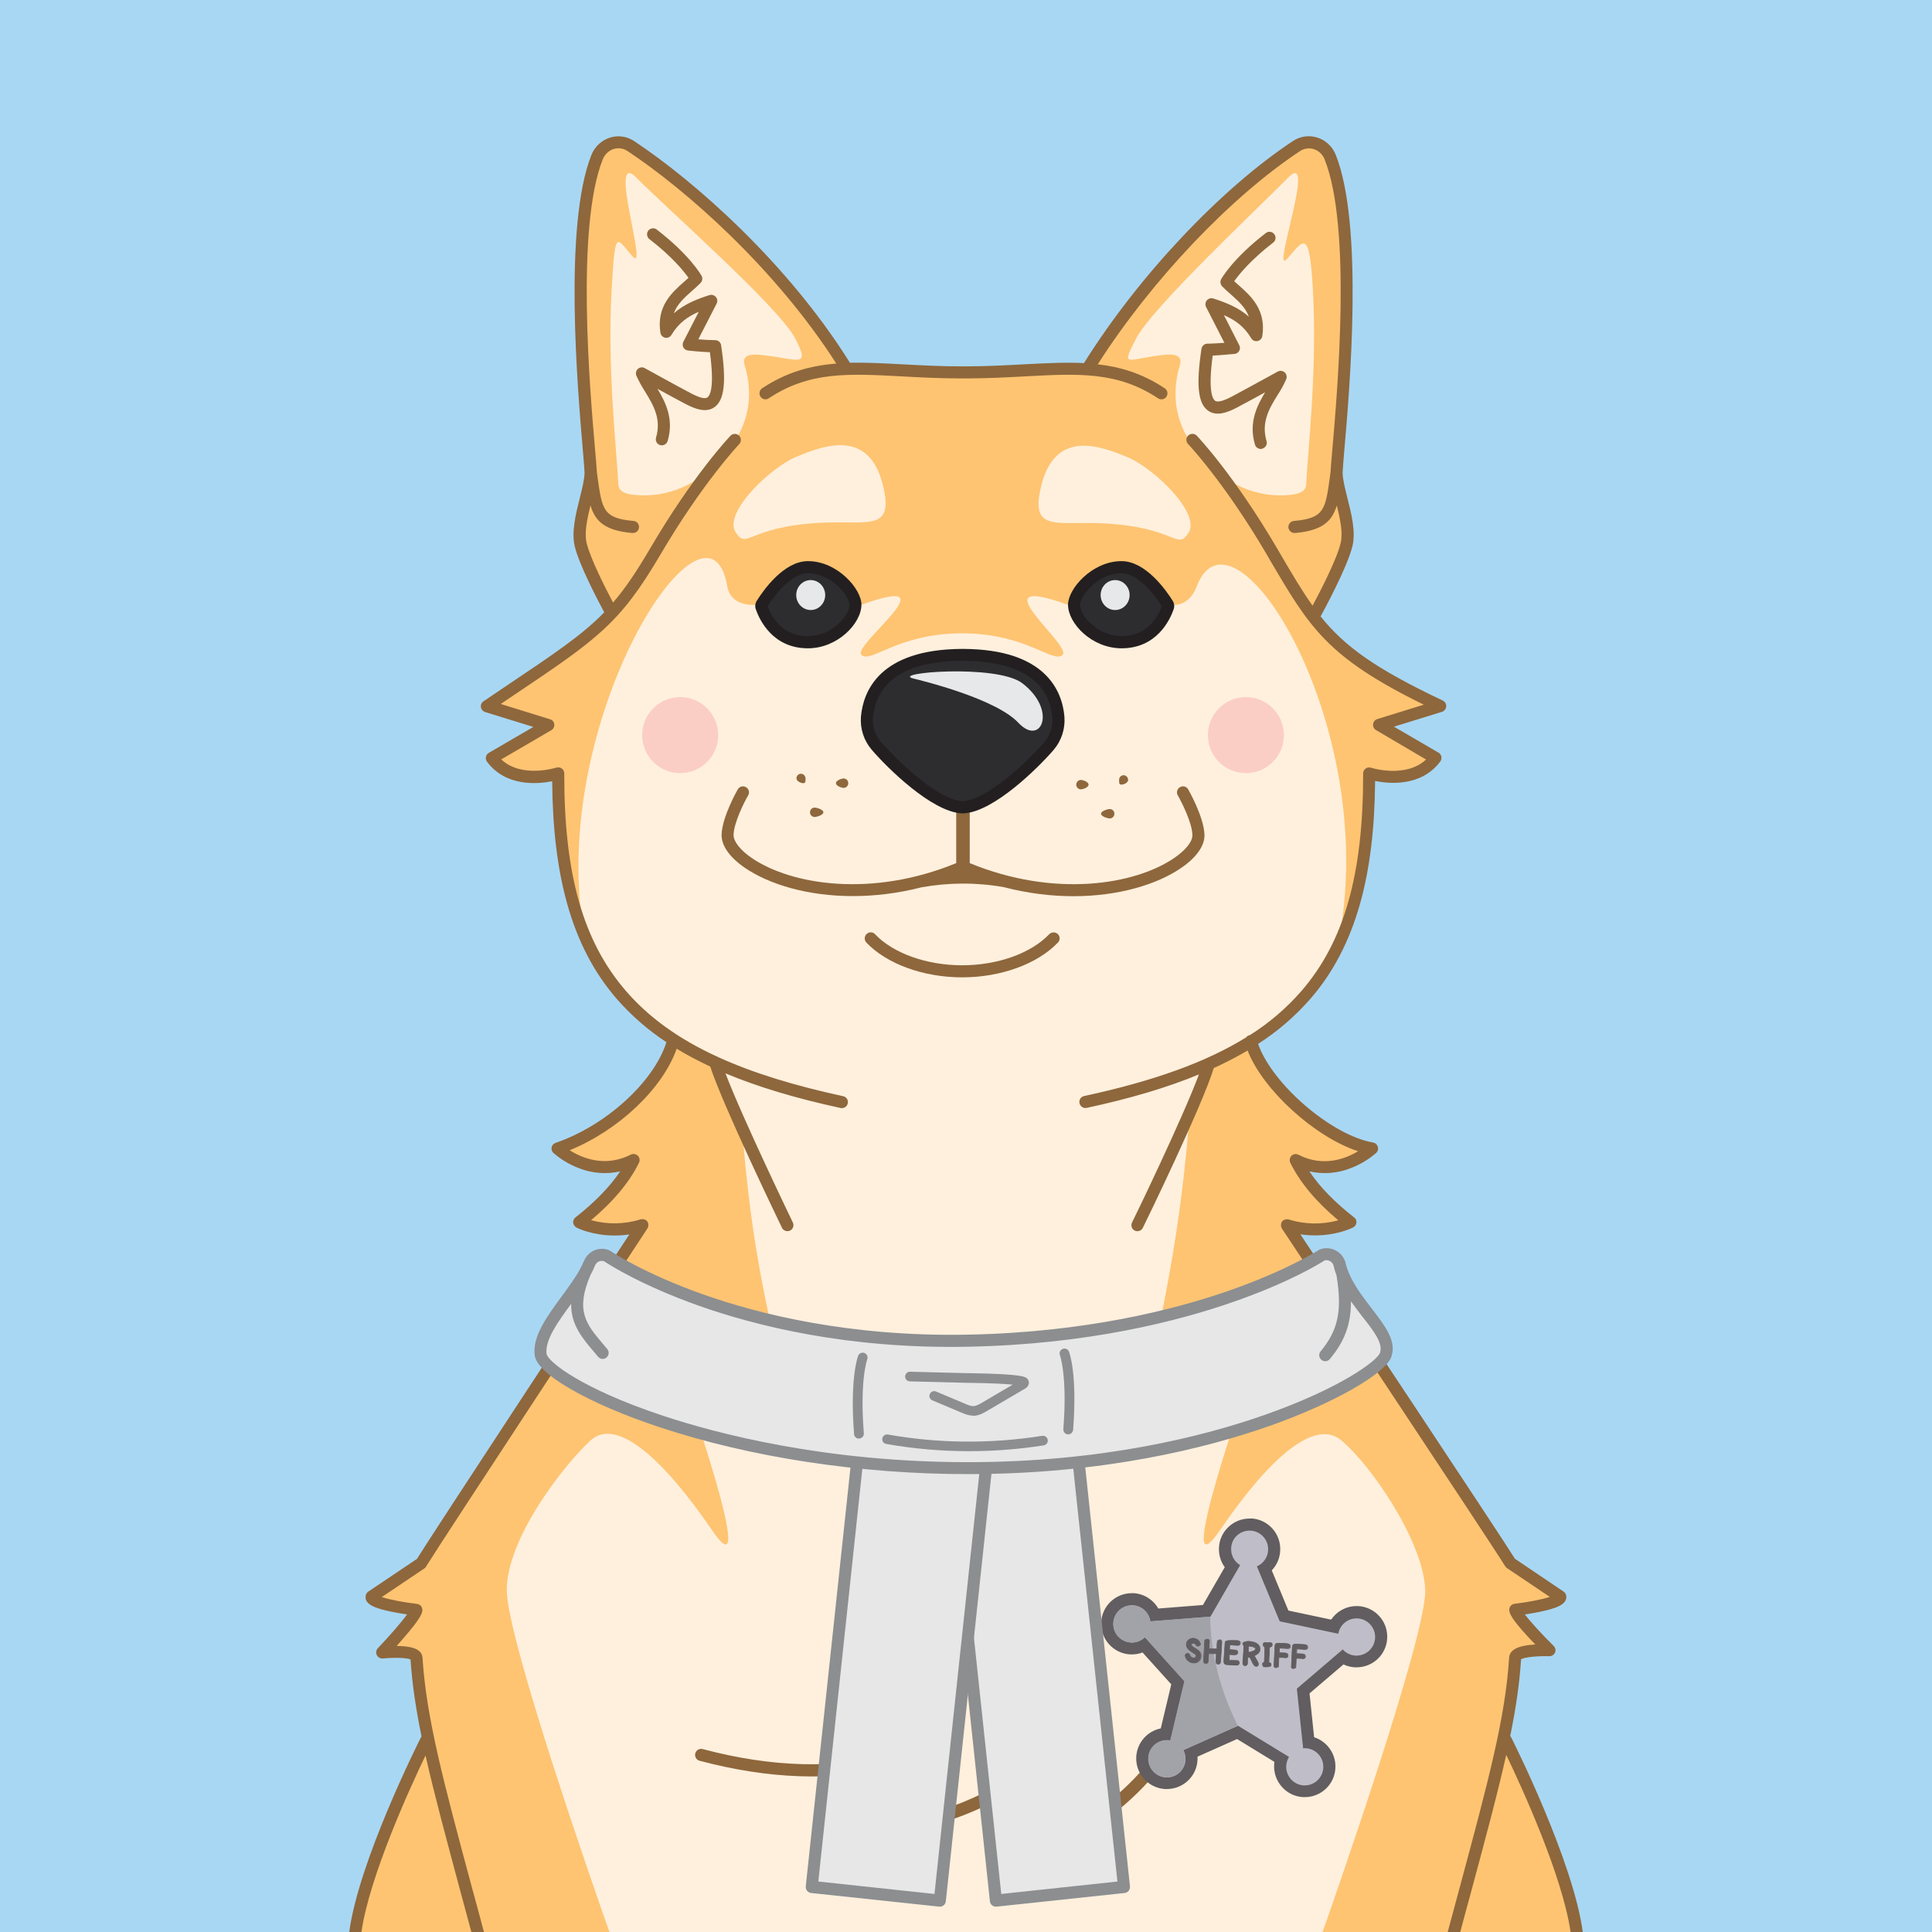 <?xml version="1.0" standalone="no"?>
<!-- Good Boi #7358 - Attributes: Cyan, Sheriff Star, Barrister Tie - GoodBoiSociety.io - So NFT! Much doge! Very vector! -->
<!DOCTYPE svg PUBLIC "-//W3C//DTD SVG 1.1//EN"
 "http://www.w3.org/Graphics/SVG/1.1/DTD/svg11.dtd">
<!-- Created with svg_stack (http://github.com/astraw/svg_stack) -->
<svg xmlns="http://www.w3.org/2000/svg" xmlns:sodipodi="http://sodipodi.sourceforge.net/DTD/sodipodi-0.dtd" xmlns:dc="http://purl.org/dc/elements/1.1/" xmlns:cc="http://creativecommons.org/ns#" xmlns:rdf="http://www.w3.org/1999/02/22-rdf-syntax-ns#" xmlns:inkscape="http://www.inkscape.org/namespaces/inkscape" version="1.1" width="1600.0" height="1600.0">
  <defs/>
  <g id="id0:id0" transform="matrix(1.0,0,0,1.0,0.0,0.0)"><sodipodi:namedview pagecolor="#ffffff" bordercolor="#666666" borderopacity="1" objecttolerance="10" gridtolerance="10" guidetolerance="10" inkscape:pageopacity="0" inkscape:pageshadow="2" inkscape:window-width="1848" inkscape:window-height="1016" id="namedview7" showgrid="false" inkscape:zoom="0.1475" inkscape:cx="800" inkscape:cy="800" inkscape:window-x="72" inkscape:window-y="27" inkscape:window-maximized="1" inkscape:current-layer="layer1"/>
<style type="text/css" id="id0:style2">
	.st0{fill:#A8D7F4;}
</style>

<g inkscape:groupmode="layer" id="id0:layer1" inkscape:label="Cyan"><rect x="0" y="0" class="st0" width="1600" height="1600" id="id0:rect4" style="fill:#a8d7f4"/></g></g>
  <g id="id1:id1" transform="matrix(1.0,0,0,1.0,0.0,0.0)"><sodipodi:namedview pagecolor="#ffffff" bordercolor="#666666" borderopacity="1" objecttolerance="10" gridtolerance="10" guidetolerance="10" inkscape:pageopacity="0" inkscape:pageshadow="2" inkscape:window-width="1848" inkscape:window-height="1016" id="namedview47" showgrid="false" inkscape:zoom="1.3559163" inkscape:cx="750.05865" inkscape:cy="1077.7477" inkscape:window-x="72" inkscape:window-y="27" inkscape:window-maximized="1" inkscape:current-layer="layer1"/>
<style type="text/css" id="id1:style2">
	.st0{fill:#FFF0DD;}
	.st1{fill:#FEC472;}
	.st2{ fill:#F8ADAE;enable-background:new    ;}
	.st3{fill:#8E673C;}
	.st4{fill:#2D2D30;}
	.st5{fill:#231F20;}
	.st6{fill:#E7E8E9;}
</style>

<g inkscape:groupmode="layer" id="id1:layer1" inkscape:label="Layer 1"><g transform="translate(0,3.7353496e-5)" id="id1:Layer_2_1_"><g id="id1:Doge_Base"><path inkscape:connector-curvature="0" class="st0" d="m 348.6,1333 c -0.3,6.1 -28.2,35.5 -28.2,35.5 0,0 27.9,-2.9 28.4,4.4 1.3,21.3 4.6,43.1 9.8,67.8 l -1.6,0.3 c 0,0 -50.6,100.2 -58.8,159 h 1011.4 c -8.2,-58.8 -58.8,-159 -58.8,-159 l -2,-0.4 c 5.2,-24.7 8.5,-46.4 9.8,-67.7 0.4,-7.3 28.4,-6.3 28.4,-6.3 0,0 -27.9,-27.5 -28.2,-33.6 0,0 37.9,-4.5 37.2,-10.8 0,0 -37.6,-21.9 -41.2,-27.7 -11.9,-19.5 -180.9,-273 -185.1,-279.9 23.6,9.7 52.5,-2.4 52.5,-2.4 -22.2,-17.3 -36.9,-34.5 -45.2,-51.4 34.2,17.4 63.1,-9.6 63.1,-9.6 -41.5,-6.7 -90.9,-53.9 -100.3,-89 46.6,-30.7 98.6,-107.7 97.8,-221.6 0,0 36.6,12 55,-12.8 l -46.7,-27.3 50.7,-15.6 c -73,-34.5 -95.4,-56.4 -119.9,-95.3 l 16.6,18.1 c 0,0 21.5,-39 25.7,-56.8 4.2,-17.8 -8.3,-44.6 -8.3,-59.5 0,-13.3 21.8,-193.2 -5.3,-261.2 -4.5,-11.4 -17.9,-15.7 -27.9,-9.1 -58.1,38.4 -125.7,109 -171.8,182.6 l 2.5,2.7 c -29.7,-2.6 -62.7,2.2 -105.1,2.2 h -3 c -39.8,0 -71.3,-4.3 -99.6,-2.6 l 2.8,-3 C 657.2,229.4 584.2,159.6 526.1,121.2 c -10,-6.6 -23.3,-2.2 -27.9,9.1 -27,67.8 -5.2,247.7 -5.2,261 0,14.9 -12.5,41.8 -8.3,59.5 4.2,17.7 25.7,56.8 25.7,56.8 l 4.3,-4.6 c -22.4,25.8 -49.2,42.4 -107.6,81.8 l 50.7,15.6 -46.7,27.3 c 18.4,24.7 55,12.8 55,12.8 -8.2,96.1 31.2,184.2 95.1,221.1 -9.5,35.2 -26.8,59.3 -95.8,89.5 0,0 28.9,27 63.1,9.6 -8.3,17 -23,34.1 -45.2,51.4 0,0 22.7,11.7 52.5,2.4 0,0 -171.2,260.1 -183.2,279.9 -3.6,5.9 -41.2,27.7 -41.2,27.7 -0.7,6.4 37.2,10.9 37.2,10.9 z M 536,1014.8 c 0.2,0.3 0.1,0.1 0,0 z" id="id1:path4" style="fill:#fff0dd"/><path inkscape:connector-curvature="0" class="st1" d="m 344.7,1333 c -0.3,6.1 -28.2,35.5 -28.2,35.5 0,0 27.9,-2.9 28.4,4.4 1.3,21.3 4.6,43.1 9.8,67.8 l -1.6,0.3 c 0,0 -50.6,100.2 -58.8,159 h 210.4 c -9.6,-27.1 -85,-242.3 -85,-283.1 0,-43.6 48.2,-104.6 69.4,-124 21.8,-19.9 61.1,16.5 100.6,74.4 39.5,57.9 -18.8,-113.8 -39.5,-166.8 -20.7,-53 -6.5,-16 83.5,21.5 22.6,9.4 -6.9,-28 -19.1,-187.8 L 594,884.6 c -21.5,-10 -3.5,-2.2 -36.5,-23 v 0 c -9.5,35.2 -26.8,59.3 -95.8,89.5 0,0 28.9,27 63.1,9.6 -8.3,17 -23,34.1 -45.2,51.4 0,0 22.7,11.7 52.5,2.4 0,0 -171.2,260.1 -183.3,279.9 -3.6,5.9 -41.2,27.7 -41.2,27.7 -0.7,6.4 37.1,10.9 37.1,10.9 z" id="id1:path6" style="fill:#fec472"/><circle class="st2" cx="1031.8" cy="608.8" r="31.5" id="id1:circle8" style="opacity:1;fill:#fbcec5;enable-background:new;stroke:none;fill-opacity:1"/><circle class="st2" cx="563.3" cy="608.8" r="31.5" id="id1:circle10" style="opacity:1;fill:#fbcec5;enable-background:new;stroke:none;fill-opacity:1"/><path inkscape:connector-curvature="0" class="st1" d="m 1192.7,584.8 c -73,-34.5 -95.4,-56.4 -119.9,-95.3 l 16.6,18.1 c 0,0 21.5,-39 25.7,-56.8 4.2,-17.8 -8.3,-44.6 -8.3,-59.5 0,-13.3 21.8,-193.2 -5.3,-261.2 -4.5,-11.4 -17.9,-15.7 -27.9,-9.1 -58,38.4 -125.6,109 -171.7,182.5 l 2.5,2.7 c -29.7,-2.6 -62.7,2.2 -105.1,2.2 h -3 c -39.8,0 -71.3,-4.3 -99.6,-2.6 l 2.8,-3 C 653.4,229.2 580.4,159.4 522.3,121 c -10,-6.6 -23.3,-2.2 -27.9,9.1 -27.1,68.1 -5.3,248 -5.3,261.2 0,14.9 -12.5,41.8 -8.3,59.5 4.2,17.7 25.7,56.8 25.7,56.8 l 4.3,-4.6 c -22.4,25.8 -49.2,42.4 -107.6,81.8 l 50.7,15.6 -46.7,27.3 c 18.4,24.7 55,12.8 55,12.8 -4.3,49.7 4.2,97.2 22.2,136.6 -33.7,-177.6 101.8,-385.7 117.9,-291.5 2.9,17 22.4,15.3 22.4,15.3 h 88.6 c 76.7,-27.8 -7.6,33.4 0,41.3 7.6,7.9 29.6,-17.7 83.4,-17.7 53.8,0 75.8,25.7 83.4,17.7 7.6,-8 -72.4,-69.1 4.3,-41.3 H 973 c 0,0 12,0.8 18.1,-15.3 30,-78.5 151.6,113.9 117.9,291.5 l 0.8,1.1 c 15.8,-36.9 25.2,-83.7 23.9,-137.7 0,0 36.6,12 55,-12.8 L 1142,600.4 Z M 678.2,433 c -59.3,3.4 -59.2,22.6 -68.9,7.9 -10.7,-16.3 29,-53.9 50.2,-62.6 21.2,-8.7 60,-24.5 71.7,23.6 9.6,39.3 -12.9,28.8 -53,31.1 z m 306,8.4 c -9.7,14.7 -9.6,-4.5 -68.9,-7.9 -40.1,-2.3 -62.6,8.2 -53,-31.1 11.7,-48.1 50.5,-32.4 71.6,-23.7 21.1,8.7 61,46.3 50.3,62.7 z" id="id1:path12" style="fill:#fec472"/><path inkscape:connector-curvature="0" class="st0" d="m 615.3,352.2 c 6.4,-15.8 6.4,-33.3 1.4,-49.6 -1.8,-5.7 0.5,-9.9 12.2,-8.8 31.3,3 43.1,12.3 29.6,-13.6 -13.5,-25.9 -106.8,-108 -131.4,-133 -24.6,-25 10.5,80.6 -3.2,65.2 -13.7,-15.4 -14.4,-24.4 -17.4,28 -3.6,65 4,130.5 5.6,160.7 0.3,6.2 6.2,8.1 13.9,8.8 26.6,2.5 52.8,-8.6 69.3,-29.6 4.7,-5.9 9.1,-11.2 13.2,-16 3.2,-3.6 5,-7.7 6.8,-12.1 z" id="id1:path14" style="fill:#fff0dd"/><path inkscape:connector-curvature="0" class="st0" d="m 978.5,352.2 c -6.4,-15.8 -6.4,-33.3 -1.4,-49.6 1.8,-5.7 -0.5,-9.9 -12.2,-8.8 -31.3,3 -37.4,12.3 -23.9,-13.6 13.5,-25.9 101.1,-108 125.7,-133 24.6,-25 -14.5,82.6 -0.8,67.2 13.7,-15.4 18.5,-26.5 21.4,26 3.6,65 -4,130.5 -5.6,160.7 -0.3,6.2 -6.2,8.1 -13.9,8.8 -26.6,2.5 -52.8,-8.6 -69.3,-29.6 -4.7,-5.9 -9.1,-11.2 -13.2,-16 -3.3,-3.6 -5.1,-7.7 -6.8,-12.1 z" id="id1:path16" style="fill:#fff0dd"/><path inkscape:connector-curvature="0" class="st3" d="m 828.4,1548.8 c -2.8,0 -5,-2.2 -5,-5 0,-1.2 0.4,-2.4 1.2,-3.3 12.6,-14.5 21.5,-36.6 26.5,-65.7 -44.5,31.3 -95.4,46.4 -155.2,46.2 -2.8,0 -5,-2.2 -5,-5 0,-1.7 0.9,-3.3 2.3,-4.2 21.3,-13.5 42.8,-29.5 45.8,-47.7 -51.5,11.1 -102.4,9.2 -159.6,-5.9 -2.7,-0.7 -4.3,-3.4 -3.6,-6.1 0.7,-2.7 3.4,-4.3 6.1,-3.6 57.9,15.3 109.1,16.6 161.2,4.3 2.7,-0.6 5.4,1 6,3.7 0.1,0.3 0.1,0.5 0.1,0.8 1.4,21.2 -15.2,38.2 -36.4,53.2 54.5,-2.7 101,-19.5 141.8,-51 2.2,-1.7 5.3,-1.3 7,0.9 0.8,1 1.2,2.4 1,3.7 -3.8,29.1 -11.1,52.6 -21.6,70 70,-24.5 119.2,-69.9 146.4,-135.2 1.1,-2.6 4,-3.8 6.6,-2.7 2.6,1.1 3.8,4 2.7,6.6 -15.2,36.5 -37.1,67.3 -65.1,91.6 -27.6,23.9 -62,42.1 -102,54 -0.2,0.3 -0.7,0.4 -1.2,0.4 z" id="id1:path18" style="fill:#8e673c"/><path inkscape:connector-curvature="0" class="st3" d="m 796.8,809.4 c -32.1,0 -62.5,-11.1 -79.4,-28.9 -1.8,-2.1 -1.7,-5.2 0.4,-7.1 2,-1.8 5,-1.7 6.8,0.2 15.1,15.9 42.8,25.8 72.2,25.8 29.4,0 57.1,-9.9 72.2,-25.8 2,-1.9 5.1,-1.9 7.1,0 1.9,1.9 1.9,4.9 0.2,6.8 -17,17.9 -47.4,29 -79.5,29 z" id="id1:path20" style="fill:#8e673c"/><path inkscape:connector-curvature="0" class="st3" d="m 1044.1,371.8 c -2.2,0 -4.2,-1.5 -4.8,-3.6 -5.4,-18.3 1.7,-32.1 8.4,-43.3 -7.7,4.2 -16.8,9.2 -23.3,12.6 -7.4,3.9 -16.8,7.7 -23.9,2.6 -8.4,-5.9 -10,-21.2 -5.5,-51.2 0.4,-2.5 2.5,-4.3 5,-4.3 3.9,0 9.5,-0.4 14,-0.7 l -15.2,-29.7 c -1.2,-2.5 -0.2,-5.5 2.2,-6.7 1.2,-0.6 2.5,-0.7 3.8,-0.3 10.2,3.3 20.7,7.3 29.5,15.1 -2.8,-7.7 -9,-13.2 -15.3,-18.8 -2.5,-2.2 -4.8,-4.2 -6.9,-6.4 -1.5,-1.6 -1.8,-4 -0.8,-5.9 0.4,-0.7 9.6,-17.1 37,-38.2 2.2,-1.7 5.3,-1.3 7,0.9 1.7,2.2 1.3,5.3 -0.9,7 -18.7,14.4 -28.4,26.5 -32.3,32 1.1,1 2.3,2.1 3.5,3.1 10.3,9.1 23.1,20.5 19.8,42.3 -0.4,2.7 -3,4.6 -5.7,4.2 -1.5,-0.2 -2.8,-1.1 -3.5,-2.4 -5.9,-9.9 -13.6,-15.2 -22.6,-19.1 l 12.7,24.9 c 1.3,2.5 0.3,5.5 -2.2,6.7 -0.6,0.3 -1.2,0.5 -1.8,0.5 -0.5,0 -10.2,1 -18,1.4 -4,29.5 0,36 2,37.4 2,1.4 6.6,0.3 13.5,-3.3 13.4,-7.1 38.1,-20.8 38.4,-20.9 2.4,-1.3 5.5,-0.4 6.8,2.1 0.7,1.3 0.8,2.8 0.2,4.2 -2,4.6 -4.4,9 -7.2,13.2 -6.8,11 -13.7,22.5 -9.1,38.1 0.8,2.6 -0.7,5.4 -3.4,6.2 -0.5,0.3 -1,0.4 -1.4,0.3 z" id="id1:path22" style="fill:#8e673c"/><path inkscape:connector-curvature="0" class="st3" d="m 548.1,368.8 c -2.8,0 -5,-2.2 -5,-5 0,-0.5 0.1,-1 0.2,-1.4 4.6,-15.6 -2.3,-27 -9.1,-38.1 -2.7,-4.2 -5.1,-8.6 -7.2,-13.2 -1,-2.6 0.2,-5.5 2.7,-6.5 1.4,-0.6 3,-0.5 4.3,0.3 0.2,0.1 24.9,13.8 38.4,20.9 6.9,3.6 11.5,4.8 13.5,3.3 2,-1.5 6,-7.9 2,-37.4 -7.8,-0.3 -17.5,-1.3 -18,-1.4 -2.8,-0.3 -4.8,-2.7 -4.5,-5.4 0.1,-0.6 0.2,-1.2 0.5,-1.8 l 12.8,-24.9 c -9,3.9 -16.7,9.2 -22.6,19.1 -1.4,2.4 -4.5,3.2 -6.8,1.8 -1.3,-0.8 -2.2,-2.1 -2.4,-3.6 -3.3,-21.9 9.5,-33.2 19.8,-42.3 1.2,-1.1 2.4,-2.1 3.5,-3.1 -3.9,-5.5 -13.5,-17.5 -32.3,-32 -2.2,-1.6 -2.7,-4.8 -1.1,-7 1.6,-2.2 4.8,-2.7 7,-1.1 0.1,0 0.1,0.1 0.2,0.2 27.4,21.1 36.6,37.5 37,38.2 1.1,1.9 0.7,4.3 -0.8,5.9 -2.1,2.2 -4.4,4.2 -6.9,6.4 -6.4,5.7 -12.5,11.1 -15.3,18.8 8.8,-7.8 19.3,-11.8 29.5,-15.1 2.6,-0.8 5.4,0.6 6.3,3.2 0.4,1.2 0.3,2.6 -0.3,3.8 L 578.3,281 c 4.5,0.4 10.1,0.7 14,0.7 2.5,0 4.6,1.8 4.9,4.3 4.5,30 2.8,45.3 -5.5,51.2 -7.2,5.1 -16.6,1.2 -23.9,-2.6 -6.5,-3.4 -15.6,-8.4 -23.3,-12.6 6.7,11.2 13.8,25 8.4,43.3 -0.7,2 -2.6,3.5 -4.8,3.5 z" id="id1:path24" style="fill:#8e673c"/><path inkscape:connector-curvature="0" class="st4" d="m 928.8,531.8 c -22.4,0 -39.3,-18.8 -39.3,-31.1 0,-3.9 3,-10.9 9.8,-17.7 8.4,-8.5 19.2,-13.3 29.5,-13.3 17.7,0 33.7,23.4 38.2,30.5 0.5,0.8 0.6,1.7 0.3,2.6 -3.1,8.8 -12.9,29 -38.5,29 z" id="id1:path26" style="fill:#2d2d30"/><path inkscape:connector-curvature="0" class="st5" d="m 928.8,474.7 c 11.8,0 24.9,14 33.4,27.4 -2.1,5.6 -5.2,10.7 -9.3,15 -6.4,6.5 -14.3,9.7 -24.1,9.7 -9.1,-0.2 -17.9,-3.6 -24.7,-9.7 -5.8,-5.1 -9.6,-11.6 -9.6,-16.4 0,-2.2 2.3,-8 8.4,-14.2 7.4,-7.5 16.9,-11.8 25.9,-11.8 m 0,-10 c -24.5,0 -44.4,23.1 -44.3,36.1 0,15.6 19.8,36.1 44.3,36.1 29,0 40,-23.2 43.2,-32.4 0.8,-2.3 0.5,-4.8 -0.8,-6.9 -5.5,-8.8 -22.4,-32.9 -42.4,-32.9 z" id="id1:path28" style="fill:#231f20"/><path inkscape:connector-curvature="0" class="st4" d="m 669.1,531.8 c -25.6,0 -35.4,-20.3 -38.5,-29 -0.3,-0.9 -0.2,-1.8 0.3,-2.6 4.5,-7.2 20.5,-30.5 38.2,-30.5 10.3,0 21,4.9 29.5,13.3 6.8,6.8 9.8,13.8 9.8,17.7 0,12.3 -16.9,31.1 -39.3,31.1 z" id="id1:path30" style="fill:#2d2d30"/><path inkscape:connector-curvature="0" class="st5" d="m 669.1,474.7 c 9,0 18.4,4.3 25.9,11.8 6.1,6.1 8.4,12 8.4,14.2 0,4.8 -3.8,11.3 -9.6,16.4 -6.8,6.1 -15.6,9.5 -24.7,9.7 -9.8,0 -17.7,-3.2 -24.1,-9.7 -4.1,-4.3 -7.3,-9.4 -9.3,-15 8.5,-13.4 21.6,-27.4 33.4,-27.4 m 0,-10 c -20,0 -36.9,24.1 -42.4,32.9 -1.3,2.1 -1.6,4.6 -0.8,6.9 3.2,9.2 14.2,32.4 43.2,32.4 24.5,0 44.2,-20.5 44.3,-36.1 0.1,-12.9 -19.8,-36.1 -44.3,-36.1 z" id="id1:path32" style="fill:#231f20"/><ellipse class="st6" cx="923.5" cy="492.8" rx="12" ry="12.4" id="id1:ellipse34" style="fill:#e7e8e9"/><ellipse class="st6" cx="671.4" cy="492.8" rx="12" ry="12.4" id="id1:ellipse36" style="fill:#e7e8e9"/><path inkscape:connector-curvature="0" class="st1" d="m 966.3,1122 c 90,-37.4 104.1,-74.4 83.5,-21.5 -20.6,52.9 -79,224.7 -39.5,166.8 39.5,-57.9 78,-93.5 100.6,-74.4 25.4,21.4 68.2,84.6 69.4,124 1.2,37 -75.3,255.7 -85,283.1 h 210.4 c -8.2,-58.8 -58.8,-159 -58.8,-159 l -1.6,-0.3 c 5.2,-24.7 8.5,-46.4 9.8,-67.8 0.4,-7.3 28.4,-6.3 28.4,-6.3 0,0 -27.9,-27.5 -28.2,-33.6 0,0 37.9,-4.5 37.2,-10.8 0,0 -37.6,-21.9 -41.2,-27.7 -12.1,-19.8 -183.3,-279.9 -183.3,-279.9 29.7,9.2 52.5,-2.4 52.5,-2.4 -22.2,-17.3 -36.9,-34.5 -45.2,-51.4 34.2,17.4 63.1,-9.6 63.1,-9.6 -59.5,-18.8 -88.7,-53.3 -101.6,-85.9 -25.8,15.9 -16,7.3 -36.1,16.7 l -15.4,39.3 c -12.2,159.7 -41.6,210.1 -19,200.7 z" id="id1:path38" style="fill:#fec472"/><path inkscape:connector-curvature="0" class="st1" d="m 1036.8,865.2 v 0 c 1.8,-1.1 3.7,-2.3 5.8,-3.6 z" id="id1:path40" style="fill:#fec472"/><path inkscape:connector-curvature="0" class="st3" d="m 324.9,1334.9 c 4.4,0.9 8.7,1.6 12.2,2.1 -4.8,6.7 -15,18.3 -24.2,28 -1.9,2 -1.8,5.2 0.2,7.1 1.1,1 2.5,1.5 4,1.4 9.5,-1 19.9,-0.6 22.9,0.8 1.3,20.2 4.4,40.8 9.1,63.8 -0.2,0.2 -0.3,0.5 -0.5,0.7 -2.1,4.2 -51.5,102.4 -59.4,161.3 h 10.1 c 6.7,-46.3 40.1,-119.3 53.1,-146.3 7,31.2 16.7,67.1 28.8,112.2 2.9,10.8 6,22.2 9.2,34.1 h 10.4 c -3.4,-12.9 -6.7,-25.1 -9.9,-36.7 -23.6,-87.8 -37.9,-140.8 -41,-190.7 -0.2,-2.2 -1.2,-4.2 -2.9,-5.5 -3.7,-3.2 -11.4,-4 -18.5,-4.1 1.8,-2 3.8,-4.3 5.8,-6.6 14,-16.2 15.3,-20.3 15.5,-23 0.1,-2.6 -1.8,-4.9 -4.4,-5.2 -10.5,-1.2 -22.7,-3.5 -29.2,-5.7 l 35.4,-23.8 c 0.6,-0.4 1.1,-1 1.4,-1.7 11.9,-19.5 181.5,-277.2 183.2,-279.8 0,-0.1 0.1,-0.1 0.1,-0.2 0,-0.1 0.2,-0.3 0.2,-0.5 0,-0.2 0.1,-0.3 0.2,-0.4 0.1,-0.1 0.1,-0.3 0.1,-0.5 0,-0.2 0.1,-0.3 0.1,-0.5 0,-0.2 0,-0.3 0,-0.5 0,-0.2 0,-0.3 0,-0.5 0,-0.2 0,-0.3 0,-0.5 0,-0.2 -0.1,-0.3 -0.1,-0.5 0,-0.1 0,-0.2 0,-0.2 0,-0.1 -0.1,-0.1 -0.1,-0.2 -0.1,-0.2 -0.1,-0.3 -0.2,-0.5 -0.1,-0.1 -0.1,-0.3 -0.2,-0.4 -0.1,-0.1 -0.2,-0.3 -0.3,-0.4 -0.1,-0.1 -0.2,-0.3 -0.3,-0.4 -0.1,-0.1 -0.2,-0.2 -0.3,-0.3 -0.1,-0.1 -0.3,-0.2 -0.4,-0.3 l -0.2,-0.1 -0.2,-0.1 -0.5,-0.2 -0.4,-0.2 -0.5,-0.1 c -0.2,0 -0.3,-0.1 -0.5,-0.1 h -0.5 -0.5 -0.5 l -0.5,0.1 h -0.2 c -13.3,4.2 -27.6,4.4 -41,0.7 18.5,-15.5 31.8,-31.5 39.7,-47.6 1.2,-2.5 0.2,-5.5 -2.3,-6.7 -1.4,-0.7 -3.1,-0.7 -4.5,0 -21.6,11 -40.8,2.6 -50.6,-3.6 40.7,-16.7 76.9,-51 88.6,-84.1 7.7,4.7 15.9,9.1 24.7,13.3 1,0.5 2.1,1 3.1,1.5 10.2,31.6 57.3,129.2 59.4,133.5 0.8,1.7 2.6,2.8 4.5,2.8 0.8,0 1.5,-0.2 2.2,-0.5 2.5,-1.2 3.5,-4.2 2.3,-6.7 0,0 0,0 0,0 -0.5,-1 -41.5,-86 -55.8,-123.5 26.7,11.2 58,20.6 95.3,28.7 0.3,0.1 0.7,0.1 1.1,0.1 2.8,0 5,-2.2 5,-5 0,-2.4 -1.6,-4.4 -4,-4.9 -41.1,-8.9 -75,-19.4 -103.1,-32.2 -0.5,-0.3 -1,-0.6 -1.5,-0.7 -32,-14.7 -56.4,-32.5 -75.2,-54.2 -35.5,-41 -51.3,-96.6 -51.1,-180.2 0,-2.8 -2.2,-5 -5,-5 -0.5,0 -1.1,0.1 -1.6,0.2 -0.3,0.1 -28.7,9.1 -45.6,-6.8 l 41.5,-24.2 c 2.4,-1.4 3.2,-4.5 1.8,-6.8 -0.6,-1.1 -1.6,-1.9 -2.8,-2.2 l -40.9,-12.7 10.7,-7.2 c 69.2,-46.5 87.8,-59.1 121.4,-116.3 35.2,-59.9 65.2,-91.5 65.5,-91.8 1.8,-2.1 1.7,-5.2 -0.4,-7.1 -2,-1.7 -4.9,-1.7 -6.8,0.1 -1.2,1.3 -31,32.6 -66.8,93.7 -11.2,19 -20.4,32.8 -30.6,44.6 -6.1,-11.5 -18.9,-36.6 -21.9,-49.4 -2,-8.5 0.5,-20.1 3.2,-31 4,13.2 12,20.8 34.5,22.8 h 0.5 c 2.8,0.1 5.1,-2 5.2,-4.8 0.1,-2.8 -2,-5.1 -4.8,-5.2 v 0 c -24.8,-2.2 -25.8,-9.4 -29.5,-35.9 -0.2,-1.5 -0.4,-3 -0.6,-4.6 -0.1,-2.6 -0.6,-8.4 -1.4,-17.6 -4.4,-50.6 -16.1,-185.1 6.3,-241.4 1.6,-4 4.9,-7.2 9,-8.5 3.9,-1.2 8.1,-0.6 11.5,1.7 48.5,32.1 122.3,97.1 172.9,176 -21.4,1.7 -41.3,7.1 -61.5,20.5 -2.3,1.6 -2.8,4.7 -1.2,7 1.5,2.2 4.5,2.8 6.7,1.3 33.5,-22.3 65.7,-20.6 110.2,-18.2 14.7,0.8 31.4,1.7 49.5,1.7 h 3 c 18.1,0 34.8,-0.9 49.5,-1.7 44.5,-2.4 76.7,-4.1 110.3,18.2 2.3,1.5 5.4,0.9 6.9,-1.4 1.5,-2.3 0.9,-5.4 -1.4,-6.9 -18.3,-12.2 -36.4,-17.7 -55.5,-19.9 44.4,-69.4 109.7,-138.3 167.4,-176.5 3.4,-2.3 7.6,-2.9 11.5,-1.7 4.1,1.3 7.4,4.4 9,8.5 22.4,56.2 10.7,190.7 6.3,241.3 -0.8,9.2 -1.3,15 -1.4,17.6 -0.2,1.6 -0.4,3.1 -0.6,4.6 -3.7,26.6 -4.7,33.7 -29.5,35.9 -2.8,0.1 -4.9,2.5 -4.8,5.2 0.1,2.7 2.5,4.9 5.2,4.8 v 0 h 0.4 c 22.4,-2 30.5,-9.6 34.5,-22.8 2.7,10.9 5.2,22.6 3.2,31 -3.2,13.9 -18,42.1 -23.3,52 -8.7,-12.2 -16.9,-26.2 -26.9,-43.2 l -2.3,-4 C 1022,393.4 992.3,362 991,360.7 c -2,-1.9 -5.1,-1.9 -7.1,0.1 -1.8,1.9 -1.9,4.9 -0.1,6.8 0.3,0.3 30.3,31.9 65.4,91.8 l 2.3,4 c 32.9,56.1 47.3,80.8 127.6,120.2 l -38.5,11.9 c -2.6,0.8 -4.1,3.6 -3.3,6.3 0.4,1.2 1.2,2.2 2.2,2.8 L 1181,629 c -16.9,15.8 -45.3,6.9 -45.6,6.8 -2.6,-0.9 -5.4,0.6 -6.3,3.2 -0.2,0.5 -0.2,1 -0.2,1.6 0.1,83.6 -15.7,139.2 -51.2,180.2 -12.4,14.2 -26.8,26.5 -42.7,36.5 -0.1,0 -0.2,0 -0.3,0 -1.1,0.3 -2,0.9 -2.7,1.8 -33.2,20.6 -76.7,36.2 -134.2,48.6 -2.7,0.6 -4.4,3.2 -3.8,5.9 0.5,2.3 2.5,4 4.9,4 0.4,0 0.7,0 1.1,-0.1 36.2,-7.8 66.8,-16.9 92.9,-27.7 -13.5,36.3 -53.4,118.8 -55.3,122.4 -1.3,2.4 -0.5,5.5 1.9,6.8 2.4,1.3 5.5,0.5 6.8,-1.9 0,-0.1 0.1,-0.1 0.1,-0.2 2.1,-4 49.3,-101.3 58.8,-132.4 1.9,-0.9 3.8,-1.7 5.6,-2.6 7.9,-3.8 15.4,-7.8 22.4,-11.9 12.8,32.8 55.7,71.7 91.5,83.4 -10.1,6.1 -28.7,13.5 -49.4,2.9 -2.5,-1.3 -5.5,-0.3 -6.7,2.2 -0.7,1.4 -0.7,3.1 0,4.5 7.9,16.1 21.2,32.1 39.7,47.6 -13.4,3.7 -27.7,3.5 -41,-0.7 h -0.2 c -0.2,0 -0.3,-0.1 -0.5,-0.1 -0.2,0 -0.3,0 -0.5,0 h -0.5 -0.5 c -0.2,0 -0.3,0.1 -0.5,0.1 l -0.5,0.1 c -0.2,0.1 -0.3,0.1 -0.4,0.2 -0.2,0.1 -0.3,0.2 -0.5,0.2 l -0.2,0.1 -0.2,0.1 -0.4,0.3 c -0.1,0.1 -0.2,0.2 -0.3,0.3 -0.1,0.1 -0.2,0.2 -0.3,0.4 -0.1,0.1 -0.2,0.3 -0.3,0.4 -0.1,0.1 -0.2,0.3 -0.2,0.4 -0.1,0.2 -0.2,0.3 -0.2,0.5 0,0.1 -0.1,0.1 -0.1,0.2 0,0.1 0,0.2 0,0.2 0,0.2 -0.1,0.3 -0.1,0.5 0,0.2 0,0.3 0,0.5 0,0.2 0,0.3 0,0.5 0,0.2 0,0.3 0,0.5 0,0.2 0.1,0.3 0.1,0.5 0,0.2 0.1,0.3 0.1,0.5 0,0.1 0.1,0.3 0.2,0.4 0.1,0.2 0.2,0.3 0.2,0.5 0,0.1 0.1,0.1 0.1,0.2 1.7,2.6 173.1,260.3 185,279.8 0.4,0.6 0.9,1.1 1.5,1.5 l 35.4,23.8 c -6.1,2 -17.6,4.3 -29.2,5.7 -2.6,0.3 -4.6,2.6 -4.4,5.2 0.2,2.7 1.5,6.9 15.6,22.2 2.1,2.2 4.1,4.4 6,6.3 -0.9,0.1 -1.8,0.1 -2.8,0.2 -5,0.5 -18.3,1.7 -18.9,10.6 -3.1,50 -17.4,102.9 -41,190.7 -3.1,11.6 -6.4,23.8 -9.9,36.7 h 10.4 c 3.2,-11.9 6.2,-23.3 9.2,-34.1 12.2,-45.3 21.9,-81.4 28.9,-112.7 12.7,26.5 46.6,100.2 53.3,146.8 h 10.1 c -7.9,-58.8 -57.2,-157.1 -59.3,-161.3 -0.2,-0.4 -0.5,-0.7 -0.8,-1.1 4.7,-22.9 7.7,-43.5 9,-63.6 2.8,-1.7 13.4,-2.8 23.3,-2.5 2.8,0.1 5.1,-2.1 5.2,-4.8 0,-1.4 -0.5,-2.7 -1.5,-3.7 -9.1,-8.9 -19,-19.7 -23.9,-26.1 3.4,-0.5 7.7,-1.2 12,-2.1 14.3,-2.9 23.1,-6.2 22.3,-13.2 -0.2,-1.5 -1,-2.8 -2.2,-3.6 l -40.3,-27.2 c -14.3,-22.9 -145.4,-220.1 -177.7,-268.7 4,0.6 8.1,0.9 12.2,0.9 18.4,0 30.7,-6.2 31.5,-6.6 2.5,-1.3 3.4,-4.3 2.2,-6.7 -0.3,-0.6 -0.8,-1.2 -1.4,-1.6 -16,-12.5 -28.5,-25.3 -37,-38.1 11.7,2.6 23.9,1.6 35,-3 7.4,-2.9 14.3,-7.1 20.3,-12.3 2,-1.9 2.1,-5 0.2,-7.1 -0.7,-0.8 -1.7,-1.3 -2.8,-1.5 -34.7,-6.1 -83.6,-48.5 -95.2,-81.7 16.1,-10.3 30.7,-22.9 43.3,-37.3 19,-21.9 32.4,-47.8 41.2,-79 8,-28.5 12.1,-61.8 12.4,-101.4 12.2,2.4 38.4,4.7 54,-16.2 1.6,-2.2 1.2,-5.3 -1,-7 -0.1,-0.1 -0.3,-0.2 -0.5,-0.3 l -36.9,-21.5 39.8,-12.3 c 2.6,-0.8 4.1,-3.6 3.3,-6.3 -0.4,-1.3 -1.4,-2.4 -2.6,-3 -55.8,-26.4 -81.3,-44.8 -101.3,-69.8 0.1,-0.1 0.2,-0.3 0.3,-0.4 0.9,-1.6 21.9,-39.8 26.2,-58 2.8,-11.9 -1,-26.7 -4.3,-39.8 -2,-8 -3.9,-15.6 -3.9,-20.9 0,-1.9 0.6,-8.6 1.3,-17.2 4.5,-51.3 16.3,-187.5 -7,-245.9 -2.7,-6.8 -8.3,-12.1 -15.3,-14.3 -6.8,-2.1 -14.1,-1.1 -20,2.8 -60.1,39.7 -128.1,111.9 -173.2,184 -15.5,-0.8 -31.8,0.1 -49.5,1 -15.3,0.8 -31.2,1.7 -49,1.7 h -3 c -17.8,0 -33.7,-0.9 -49,-1.7 -15.3,-0.8 -29.7,-1.6 -43.4,-1.3 -0.1,-0.1 -0.1,-0.2 -0.2,-0.4 -51.3,-82 -128.3,-150 -178.5,-183.2 -5.9,-3.9 -13.2,-5 -20,-2.8 -7,2.2 -12.6,7.5 -15.3,14.3 -23.3,58.4 -11.4,194.6 -7,245.9 0.7,8.6 1.3,15.3 1.3,17.2 0,5.3 -1.9,12.9 -3.9,20.9 -3.3,13.1 -7,27.9 -4.3,39.8 3.6,15.5 19.3,45.3 24.5,55 -18.1,18.6 -40.5,33.7 -80.6,60.6 -6.1,4.1 -12.5,8.4 -19.4,13.1 -2.3,1.5 -2.9,4.7 -1.3,6.9 0.6,0.9 1.6,1.6 2.7,2 l 39.9,12.3 -36.9,21.5 c -2.4,1.4 -3.2,4.5 -1.8,6.8 0.1,0.2 0.2,0.3 0.3,0.5 15.6,20.9 41.8,18.6 54,16.2 0.3,39.6 4.4,72.8 12.4,101.4 8.7,31.2 22.2,57.1 41.2,79 12,13.7 25.8,25.7 41,35.7 -10.4,32.9 -50.1,69.1 -91.8,83.4 -2.6,0.9 -4,3.7 -3.1,6.3 0.3,0.8 0.7,1.5 1.3,2 6,5.2 12.9,9.4 20.3,12.3 11.1,4.6 23.3,5.6 35,3 -8.6,12.8 -21,25.5 -37,38.1 -2.2,1.7 -2.6,4.8 -0.8,7 0.4,0.6 1,1 1.6,1.4 0.7,0.4 13.1,6.6 31.5,6.6 4.1,0 8.2,-0.3 12.3,-0.9 -31.9,48.5 -161.7,245.9 -175.9,268.7 l -40.3,27.1 c -1.2,0.8 -2,2.2 -2.2,3.6 -1,7 7.7,10.3 22.1,13.2 z" id="id1:path42" style="fill:#8e673c"/></g></g></g></g>
  <g id="id2:id2" transform="matrix(1.0,0,0,1.0,0.0,0.0)"><sodipodi:namedview pagecolor="#ffffff" bordercolor="#666666" borderopacity="1" objecttolerance="10" gridtolerance="10" guidetolerance="10" inkscape:pageopacity="0" inkscape:pageshadow="2" inkscape:window-width="1848" inkscape:window-height="1016" id="namedview59" showgrid="false" inkscape:zoom="0.1475" inkscape:cx="800" inkscape:cy="800" inkscape:window-x="72" inkscape:window-y="27" inkscape:window-maximized="1" inkscape:current-layer="layer1"/>
<style type="text/css" id="id2:style2">
	.st0{fill:#BFBEC8;}
	.st1{fill:#615D60;}
	.st2{fill:#A2A3A9;}
</style>



<g inkscape:groupmode="layer" id="id2:layer1" inkscape:label="Sheriff Star"><g id="id2:g8"><path inkscape:connector-curvature="0" class="st0" d="m 1080.5,1483.5 c -0.4,0 -0.8,0 -1.2,0 -5.4,-0.3 -10.4,-2.7 -14,-6.8 -3.6,-4.1 -5.4,-9.3 -5.1,-14.7 0.1,-1.7 0.4,-3.4 0.9,-5 l -36.2,-22.1 -38.7,17.2 c 0.4,1.9 0.6,3.8 0.5,5.7 -0.6,10.8 -9.6,19.2 -20.3,19.2 -0.4,0 -0.8,0 -1.2,0 -11.2,-0.6 -19.8,-10.3 -19.2,-21.5 0.6,-10.4 9,-18.7 19.4,-19.2 l 10.1,-42.4 -28,-31.1 c -3,1.7 -6.5,2.7 -10.1,2.7 -0.4,0 -0.8,0 -1.2,0 -5.4,-0.3 -10.4,-2.7 -14,-6.8 -3.6,-4.1 -5.4,-9.3 -5.1,-14.7 0.6,-10.8 9.6,-19.2 20.3,-19.2 0.4,0 0.8,0 1.2,0 8.1,0.5 15,5.7 17.8,13 l 42.9,-3.4 21.2,-36.7 c -4.1,-4.1 -6.3,-9.7 -5.9,-15.6 0.6,-10.8 9.6,-19.2 20.3,-19.2 0.4,0 0.8,0 1.2,0 5.4,0.3 10.4,2.7 14,6.8 3.6,4.1 5.4,9.3 5.1,14.7 -0.4,6.1 -3.3,11.5 -8,15.1 l 16.2,39 41.5,8.8 c 3.3,-7.1 10.4,-11.8 18.5,-11.8 0.4,0 0.8,0 1.2,0 5.4,0.3 10.4,2.7 14,6.8 3.6,4.1 5.4,9.3 5.1,14.7 -0.6,10.8 -9.6,19.2 -20.3,19.2 0,0 0,0 0,0 -0.4,0 -0.8,0 -1.2,0 -3.7,-0.2 -7.3,-1.4 -10.3,-3.5 l -32.7,28 4.5,42.5 c 10.2,1.6 17.8,10.8 17.2,21.3 -0.7,10.5 -9.6,19 -20.4,19 z" id="id2:path4" style="fill:#bfbec8"/><path inkscape:connector-curvature="0" class="st1" d="m 1034.8,1267.6 c 0.3,0 0.6,0 0.9,0 8.5,0.5 15,7.8 14.5,16.3 -0.3,6 -4.1,11 -9.3,13.3 l 18.9,45.5 48.5,10.3 c 1.3,-7.3 7.6,-12.7 15.1,-12.7 0.3,0 0.6,0 0.9,0 8.5,0.5 15,7.8 14.5,16.3 -0.5,8.2 -7.3,14.5 -15.3,14.5 -0.3,0 -0.6,0 -0.9,0 -4.2,-0.2 -8,-2.2 -10.6,-5.1 l -38,32.5 5.2,49.4 c 0.5,0 1,-0.1 1.5,-0.1 0.2,0 0.5,0 0.7,0 8.5,0.5 15,7.8 14.5,16.3 -0.5,8.2 -7.3,14.5 -15.3,14.5 -0.3,0 -0.6,0 -0.9,0 -8.5,-0.5 -15,-7.8 -14.5,-16.3 0.2,-2.7 1,-5.1 2.3,-7.3 l -42.2,-25.8 -45.3,20.2 c 1.3,2.4 1.9,5.2 1.8,8.1 -0.5,8.2 -7.3,14.5 -15.3,14.5 -0.3,0 -0.6,0 -0.9,0 -8.5,-0.5 -15,-7.8 -14.5,-16.3 0.5,-8.2 7.3,-14.5 15.3,-14.5 0.3,0 0.6,0 0.9,0 0.7,0 1.4,0.1 2,0.3 l 11.7,-49.1 -32.8,-36.5 c -2.8,2.7 -6.6,4.4 -10.7,4.4 -0.3,0 -0.6,0 -0.9,0 -8.5,-0.5 -15,-7.8 -14.5,-16.3 0.5,-8.2 7.3,-14.5 15.3,-14.5 0.3,0 0.6,0 0.9,0 7.5,0.4 13.4,6.1 14.4,13.3 l 49.7,-3.9 24.6,-42.7 c -4.7,-2.9 -7.8,-8.2 -7.4,-14.1 0.3,-8.2 7.1,-14.5 15.2,-14.5 m 0,-10 c 0,0 0,0 0,0 -13.4,0 -24.6,10.5 -25.3,23.9 -0.3,6 1.4,11.8 4.8,16.4 l -18.1,31.3 -36.9,2.9 c -4.2,-7.2 -11.8,-12.2 -20.5,-12.7 -0.5,0 -1,0 -1.5,0 -13.4,0 -24.6,10.5 -25.3,23.9 -0.8,14 9.9,26 23.9,26.8 0.5,0 1,0 1.5,0 3.1,0 6,-0.5 8.8,-1.6 l 23.8,26.4 -8.7,36.5 c -11.1,2.2 -19.6,11.7 -20.3,23.4 -0.8,14 9.9,26 23.9,26.8 0.5,0 1,0 1.5,0 13.4,0 24.6,-10.5 25.3,-23.9 0.1,-1 0.1,-2 0,-2.9 l 32.8,-14.6 30.9,18.9 c -0.1,0.8 -0.2,1.5 -0.2,2.3 -0.4,6.8 1.9,13.3 6.4,18.4 4.5,5.1 10.7,8.1 17.5,8.5 0.5,0 1,0 1.5,0 13.4,0 24.6,-10.5 25.3,-23.9 0.4,-6.8 -1.9,-13.3 -6.4,-18.4 -3.1,-3.4 -6.9,-5.9 -11.2,-7.3 l -3.8,-36.3 28.1,-24 c 2.9,1.4 6.1,2.2 9.4,2.4 0.5,0 1,0 1.5,0 13.4,0 24.6,-10.5 25.3,-23.9 0.8,-14 -9.9,-26 -23.9,-26.8 -0.5,0 -1,0 -1.5,0 -8.7,0 -16.4,4.4 -21,11.2 l -35.4,-7.5 -13.8,-33.3 c 4.1,-4.3 6.7,-9.9 7,-16.2 0.8,-14 -9.9,-26 -23.9,-26.8 -0.5,0.1 -1,0.1 -1.5,0.1 z" id="id2:path6" style="fill:#615d60"/></g><g id="id2:g12"><path inkscape:connector-curvature="0" class="st2" d="m 1025.1,1429.2 c -14.1,-28.2 -22.8,-60.3 -22.8,-90.4 v 0 l -49.7,3.9 c -1,-7.1 -6.9,-12.8 -14.4,-13.3 -8.5,-0.5 -15.8,6 -16.3,14.5 -0.5,8.5 6,15.8 14.5,16.3 4.5,0.3 8.6,-1.5 11.6,-4.4 l 32.8,36.5 -11.7,49.1 c -0.7,-0.1 -1.3,-0.2 -2,-0.3 -8.5,-0.5 -15.8,6 -16.2,14.5 -0.5,8.5 6,15.8 14.5,16.3 8.5,0.5 15.8,-6 16.3,-14.5 0.2,-2.9 -0.5,-5.7 -1.8,-8.1 z" id="id2:path10" style="fill:#a2a3a9"/></g><g id="id2:g56"><g id="id2:g18"><path inkscape:connector-curvature="0" class="st1" d="m 988.7,1377.1 c -0.1,0 -0.3,0 -0.4,0 -1.6,-0.1 -3.1,-0.6 -4.3,-1.6 -1.2,-1 -2.1,-2.3 -2.5,-3.9 -0.1,-0.2 -0.1,-0.4 -0.1,-0.6 0,-0.6 0.3,-1.1 0.7,-1.4 0.4,-0.3 0.9,-0.5 1.3,-0.5 h 0.1 c 0.7,0 1.2,0.4 1.6,1 0.2,0.4 0.3,0.8 0.5,1.2 0.2,0.4 0.6,0.8 1.1,1.1 0.6,0.3 1.1,0.5 1.7,0.6 0.1,0 0.1,0 0.2,0 0.5,0 1,-0.1 1.3,-0.4 0.4,-0.3 0.5,-0.8 0.6,-1.4 0,-0.4 -0.2,-0.8 -0.6,-1.2 -0.1,-0.1 -0.5,-0.4 -1.6,-1 -1.7,-1.1 -3,-2 -3.8,-2.7 -1.5,-1.4 -2.2,-2.9 -2.1,-4.5 0.1,-1.5 0.7,-2.7 2,-3.7 1.1,-0.9 2.3,-1.4 3.7,-1.4 0.1,0 0.2,0 0.3,0 1.3,0.1 2.6,0.6 3.6,1.4 1,0.9 1.7,2 2,3.3 l 0.1,0.4 -0.3,0.3 c -0.7,0.8 -1.3,1.1 -2,1.1 h -0.1 c -0.5,0 -0.9,-0.3 -1.4,-1 -0.5,-0.7 -0.7,-1 -0.8,-1.1 -0.3,-0.3 -0.8,-0.5 -1.3,-0.5 0,0 0,0 0,0 -0.5,0 -0.8,0.1 -1.2,0.4 -0.4,0.3 -0.6,0.5 -0.6,0.9 0,0.4 0.6,1.2 1.6,1.9 1,0.6 1.9,1.2 2.9,1.8 1.2,0.7 2.1,1.5 2.6,2.3 0.7,1 1.1,2.2 1,3.5 -0.1,1.7 -0.8,3.1 -2,4.2 -1,1 -2.3,1.5 -3.8,1.5 z" id="id2:path14" style="fill:#615d60"/><path inkscape:connector-curvature="0" class="st1" d="m 988,1356.9 c 0.1,0 0.2,0 0.3,0 1.3,0.1 2.4,0.5 3.5,1.4 1,0.8 1.7,1.9 2,3.2 l 0.1,0.3 -0.2,0.2 c -0.6,0.7 -1.2,1 -1.8,1 0,0 -0.1,0 -0.1,0 -0.4,0 -0.8,-0.3 -1.2,-0.9 -0.5,-0.7 -0.7,-1 -0.8,-1.1 -0.4,-0.3 -0.9,-0.5 -1.5,-0.6 0,0 -0.1,0 -0.1,0 -0.4,0 -0.8,0.1 -1.3,0.5 -0.4,0.3 -0.7,0.7 -0.7,1.1 0,0.5 0.6,1.3 1.7,2.1 1,0.6 2,1.2 3,1.8 v 0 c 1.2,0.7 2,1.5 2.6,2.2 0.7,1 1,2.1 0.9,3.4 -0.1,1.6 -0.7,3 -1.9,4 -1.1,0.9 -2.4,1.4 -3.8,1.4 -0.1,0 -0.3,0 -0.4,0 -1.6,-0.1 -3,-0.6 -4.1,-1.6 -1.2,-0.9 -2,-2.2 -2.4,-3.7 -0.1,-0.2 -0.1,-0.4 -0.1,-0.5 0,-0.5 0.3,-0.9 0.6,-1.2 0.4,-0.3 0.8,-0.4 1.2,-0.4 0,0 0.1,0 0.1,0 0.6,0 1.1,0.3 1.4,0.9 0.2,0.4 0.3,0.8 0.5,1.1 0.2,0.5 0.6,0.9 1.2,1.2 0.6,0.4 1.2,0.6 1.8,0.6 0.1,0 0.1,0 0.2,0 0.6,0 1.1,-0.2 1.4,-0.5 0.4,-0.4 0.6,-0.9 0.7,-1.6 0,-0.5 -0.2,-0.9 -0.7,-1.4 -0.2,-0.1 -0.6,-0.5 -1.6,-1.1 -1.7,-1 -3,-2 -3.8,-2.7 -1.4,-1.4 -2.1,-2.8 -2.1,-4.3 0.1,-1.4 0.7,-2.6 1.9,-3.5 1.1,-0.8 2.3,-1.3 3.5,-1.3 m 0,-0.5 v 0 c -1.4,0 -2.7,0.5 -3.8,1.4 -1.3,1 -2,2.4 -2,3.9 -0.1,1.6 0.7,3.2 2.2,4.7 0.8,0.8 2.1,1.7 3.9,2.8 1.1,0.7 1.4,0.9 1.5,1 0.5,0.4 0.5,0.8 0.5,1 0,0.6 -0.2,0.9 -0.5,1.2 -0.3,0.2 -0.6,0.4 -1.1,0.4 -0.1,0 -0.1,0 -0.2,0 -0.5,0 -1,-0.2 -1.5,-0.5 -0.5,-0.3 -0.8,-0.6 -1,-1 -0.2,-0.3 -0.3,-0.7 -0.5,-1.1 -0.4,-0.7 -1,-1.1 -1.8,-1.2 0,0 -0.1,0 -0.1,0 -0.6,0 -1.1,0.2 -1.5,0.5 -0.5,0.4 -0.8,1 -0.8,1.6 0,0.2 0,0.5 0.1,0.7 0.4,1.6 1.3,3 2.6,4 1.3,1 2.8,1.6 4.4,1.7 0.1,0 0.3,0 0.4,0 1.6,0 3,-0.5 4.1,-1.5 1.3,-1.1 2,-2.6 2.1,-4.3 0.1,-1.4 -0.3,-2.6 -1,-3.7 -0.6,-0.8 -1.5,-1.6 -2.7,-2.3 -1,-0.6 -2,-1.2 -3,-1.8 -1.2,-0.9 -1.5,-1.5 -1.5,-1.7 0,-0.2 0.1,-0.4 0.5,-0.7 0.3,-0.2 0.7,-0.4 1,-0.4 h 0.1 c 0.5,0 0.9,0.2 1.2,0.4 0.1,0.1 0.3,0.3 0.7,1 0.5,0.7 1,1.1 1.6,1.1 0,0 0.1,0 0.1,0 0.7,0 1.5,-0.4 2.2,-1.2 l 0.2,-0.2 0.2,-0.2 -0.1,-0.3 -0.1,-0.3 c -0.3,-1.4 -1,-2.5 -2.1,-3.4 -1.1,-0.9 -2.3,-1.4 -3.7,-1.5 -0.3,-0.1 -0.5,-0.1 -0.6,-0.1 z" id="id2:path16" style="fill:#615d60"/></g><g id="id2:g24"><path inkscape:connector-curvature="0" class="st1" d="m 1008.8,1378.2 c -0.5,0 -1,-0.2 -1.3,-0.6 -0.3,-0.3 -0.5,-0.6 -0.1,-8.1 -2.7,0 -4.5,-0.1 -5.5,-0.1 -0.3,0 -0.6,0 -0.8,-0.1 l -0.1,2.6 c -0.1,1.5 -0.2,2.6 -0.2,3.4 0,0.7 -0.2,1.3 -0.6,1.7 -0.2,0.3 -0.7,0.6 -1.4,0.6 h -0.2 c -0.5,0 -1,-0.2 -1.3,-0.6 -0.3,-0.4 -0.5,-0.9 -0.5,-1.4 l 1,-17.4 0.4,-0.2 c 0.8,-0.4 1.4,-0.6 2,-0.6 h 0.1 c 0.9,0.1 1.5,0.7 1.5,1.7 l -0.1,0.2 c 0,0.6 0,1.6 -0.1,3.3 l -0.2,2.7 h 0.4 c 0.4,0 1,0 1.7,0 0.5,0 1,0 1.6,0 0.5,0 1,0 1.4,0 0.5,0 0.9,0 1.3,0 v -0.7 c 0,-0.6 0,-1.1 0,-1.5 0.1,-1.4 0.2,-2.8 0.4,-4 v -0.3 l 0.3,-0.2 c 0.7,-0.4 1.2,-0.7 1.8,-0.7 h 0.1 c 0.6,0 1,0.3 1.3,0.8 0.2,0.4 0.3,0.9 0.2,1.5 -0.1,1.8 -0.3,4.4 -0.5,7.9 -0.2,3.5 -0.4,6.1 -0.5,7.8 0,0.7 -0.2,1.3 -0.6,1.7 -0.2,0.3 -0.7,0.6 -1.4,0.6 z" id="id2:path20" style="fill:#615d60"/><path inkscape:connector-curvature="0" class="st1" d="m 999.9,1357.7 c 0,0 0.1,0 0.1,0 0.8,0 1.3,0.6 1.2,1.4 0,0 0,0 0,0 h -0.1 c 0,0.5 0,1.5 -0.1,3.5 l -0.2,2.9 c 0.2,0 0.5,0 0.7,0 0.4,0 1,0 1.7,0 0.5,0 1,0 1.7,0 0.5,0 0.9,0 1.4,0 0.6,0 1.1,0 1.5,0 l 0.1,-1 c 0,-0.6 0,-1.1 0,-1.5 0.1,-1.4 0.2,-2.8 0.4,-4 v -0.2 l 0.2,-0.1 c 0.6,-0.4 1.2,-0.6 1.7,-0.6 0,0 0.1,0 0.1,0 0.5,0 0.8,0.3 1.1,0.7 0.2,0.3 0.2,0.8 0.2,1.4 -0.1,1.8 -0.3,4.4 -0.5,7.9 -0.2,3.5 -0.4,6.1 -0.5,7.8 0,0.7 -0.2,1.2 -0.5,1.5 -0.2,0.3 -0.6,0.6 -1.2,0.6 0,0 -0.1,0 -0.1,0 -0.5,0 -0.9,-0.2 -1.2,-0.5 -0.2,-0.2 -0.5,-0.5 0,-8.2 -2.9,0 -4.7,-0.1 -5.8,-0.1 -0.4,0 -0.7,0 -1.1,-0.1 l -0.2,2.9 c -0.1,1.5 -0.2,2.6 -0.2,3.4 0,0.7 -0.2,1.2 -0.5,1.6 -0.2,0.3 -0.6,0.6 -1.2,0.6 0,0 -0.1,0 -0.1,0 -0.5,0 -0.9,-0.2 -1.2,-0.6 -0.3,-0.3 -0.4,-0.8 -0.4,-1.2 l 1,-17.3 0.2,-0.1 c 0.7,-0.5 1.3,-0.7 1.8,-0.7 m 0,-0.5 v 0 c -0.6,0 -1.2,0.2 -2.1,0.7 l -0.2,0.1 -0.2,0.1 v 0.3 l -1,17.3 c 0,0.6 0.2,1.1 0.5,1.6 0.4,0.4 0.9,0.7 1.5,0.7 0.1,0 0.1,0 0.2,0 0.8,0 1.4,-0.4 1.6,-0.7 0.4,-0.4 0.6,-1.1 0.6,-1.8 0,-0.8 0.1,-1.9 0.2,-3.4 l 0.1,-2.4 c 0.2,0 0.4,0 0.6,0 1,0.1 2.7,0.1 5.3,0.1 -0.4,7.4 -0.2,7.6 0.2,8 0.4,0.4 0.9,0.7 1.5,0.7 0.1,0 0.1,0 0.2,0 0.8,0 1.3,-0.4 1.6,-0.7 0.4,-0.4 0.6,-1 0.6,-1.8 0.1,-1.7 0.3,-4.3 0.5,-7.8 0.2,-3.5 0.4,-6.1 0.5,-7.9 0,-0.7 0,-1.2 -0.3,-1.6 -0.3,-0.6 -0.8,-0.9 -1.5,-0.9 0,0 -0.1,0 -0.1,0 -0.6,0 -1.2,0.2 -1.9,0.7 l -0.2,0.1 -0.2,0.1 v 0.2 0.2 c -0.2,1.3 -0.3,2.6 -0.4,4.1 0,0.4 0,0.9 0,1.5 v 0.5 c -0.3,0 -0.7,0 -1.1,0 -0.4,0 -0.9,0 -1.4,0 -0.6,0 -1.2,0 -1.7,0 -0.7,0 -1.2,0 -1.6,0 -0.1,0 -0.1,0 -0.2,0 l 0.1,-2.4 c 0.1,-1.5 0.1,-2.5 0.1,-3.1 v -0.4 c 0.1,-1.2 -0.6,-1.9 -1.7,-2 0,-0.1 0,-0.1 -0.1,-0.1 z" id="id2:path22" style="fill:#615d60"/></g><g id="id2:g30"><path inkscape:connector-curvature="0" class="st1" d="m 1023.7,1379.1 c -0.8,0 -2,-0.1 -3.7,-0.2 -1.6,-0.1 -2.9,-0.1 -3.7,-0.2 -1,-0.1 -1.7,-0.3 -2.2,-0.8 -0.5,-0.5 -0.7,-1.2 -0.6,-2.3 0.1,-1.8 0.3,-4.4 0.5,-7.7 0.3,-3.5 0.4,-6 0.5,-7.7 0.1,-1 1,-1.7 5.4,-1.7 1.2,0 2.6,0 4.1,0.1 2.7,0.2 3.1,1.5 3,2.3 0,0.5 -0.2,1 -0.6,1.3 -0.3,0.3 -0.8,0.5 -1.3,0.5 0,0 -0.1,0 -0.1,0 -0.7,0 -1.8,-0.1 -3.3,-0.2 -1.4,-0.1 -2.5,-0.2 -3.2,-0.2 0,0 0,0 0,0 -0.2,0 -0.2,0 -0.2,0 0,0 0,0.1 0,0.3 0,0.7 0,1.8 -0.1,3.6 l 1.6,0.1 c 0.4,0 0.9,0 1.7,0.1 0.7,0 1.3,0.1 1.7,0.1 0.5,0 1,0.2 1.3,0.6 0.4,0.4 0.5,0.9 0.5,1.4 0,0.7 -0.5,2 -2.8,2 -0.1,0 -0.3,0 -0.4,0 l -1.5,-0.1 c -0.6,0 -1.3,-0.1 -2.3,-0.2 l -0.3,4.6 c 2,0 4,0.1 6.1,0.2 0.9,0.1 1.6,0.3 2,0.8 0.4,0.4 0.4,1 0.4,1.3 0,0.8 -0.5,1.3 -0.8,1.5 -0.4,0.3 -0.8,0.4 -1.4,0.4 -0.1,0.1 -0.2,0.1 -0.3,0.1 z" id="id2:path26" style="fill:#615d60"/><path inkscape:connector-curvature="0" class="st1" d="m 1020,1358.8 c 1.1,0 2.5,0 4.1,0.1 v 0 c 2.4,0.1 2.8,1.2 2.8,2 0,0.5 -0.2,0.8 -0.5,1.1 -0.3,0.3 -0.7,0.4 -1.1,0.4 0,0 -0.1,0 -0.1,0 -0.7,0 -1.8,-0.1 -3.3,-0.2 -1.4,-0.1 -2.5,-0.2 -3.2,-0.2 0,0 0,0 -0.1,0 -0.1,0 -0.3,0 -0.3,0.1 -0.1,0.1 -0.1,0.2 -0.1,0.4 0,0.7 -0.1,1.9 -0.2,3.9 l 1.9,0.1 c 0.4,0 0.9,0 1.7,0.1 0.7,0 1.3,0.1 1.6,0.1 0.5,0 0.9,0.2 1.2,0.5 0.3,0.3 0.5,0.8 0.4,1.2 0,0.8 -0.5,1.7 -2.5,1.7 -0.1,0 -0.3,0 -0.4,0 l -1.5,-0.1 c -0.6,0 -1.5,-0.1 -2.6,-0.2 l -0.3,5.1 c 2.1,0 4.2,0.1 6.3,0.2 2,0.1 2.2,1.2 2.2,1.9 0,0.7 -0.4,1.1 -0.7,1.3 -0.3,0.2 -0.8,0.3 -1.3,0.3 -0.1,0 -0.2,0 -0.2,0 -0.8,0 -2,-0.1 -3.7,-0.2 -1.6,-0.1 -2.9,-0.1 -3.7,-0.2 -0.9,-0.1 -1.6,-0.3 -2,-0.7 -0.4,-0.4 -0.6,-1.1 -0.6,-2.1 0.1,-1.8 0.3,-4.4 0.5,-7.7 0.3,-3.5 0.4,-6 0.5,-7.7 0.1,-0.5 0.6,-1.2 5.2,-1.2 m 0,-0.5 c 0,0 0,0 0,0 -4,0 -5.6,0.5 -5.7,1.9 -0.1,1.7 -0.3,4.2 -0.5,7.7 -0.3,3.4 -0.4,6 -0.5,7.7 -0.1,1.1 0.2,1.9 0.7,2.5 0.5,0.5 1.3,0.8 2.4,0.8 0.8,0 2.1,0.1 3.7,0.2 1.6,0.1 2.8,0.1 3.7,0.2 0.1,0 0.2,0 0.3,0 0.6,0 1.2,-0.1 1.6,-0.4 0.5,-0.4 0.9,-1 0.9,-1.7 0,-0.6 -0.1,-1.1 -0.4,-1.5 -0.4,-0.6 -1.2,-0.9 -2.2,-0.9 -2,-0.1 -3.9,-0.2 -5.8,-0.2 l 0.2,-4.1 c 0.9,0.1 1.6,0.1 2.1,0.1 l 1.5,0.1 c 0.2,0 0.3,0 0.4,0 2.5,0 3,-1.4 3,-2.2 0,-0.6 -0.2,-1.2 -0.6,-1.6 -0.4,-0.4 -0.9,-0.6 -1.5,-0.7 -0.4,0 -0.9,0 -1.7,-0.1 -0.7,0 -1.3,-0.1 -1.6,-0.1 l -1.4,-0.1 c 0.1,-1.6 0.1,-2.8 0.1,-3.4 0,0 0,0 0,0 v 0 c 0.7,0 1.8,0.1 3.2,0.2 1.4,0.1 2.5,0.2 3.3,0.2 0,0 0.1,0 0.2,0 0.5,0 1,-0.2 1.4,-0.6 0.4,-0.4 0.6,-0.9 0.7,-1.5 0,-0.9 -0.3,-2.3 -3.2,-2.5 -1.7,0.1 -3.1,0 -4.3,0 z" id="id2:path28" style="fill:#615d60"/></g><g id="id2:g36"><path inkscape:connector-curvature="0" class="st1" d="m 1040.3,1380 c -0.9,0 -1.7,-0.8 -2.5,-2.3 -0.5,-1 -0.9,-1.8 -1.4,-2.7 -0.3,-0.6 -0.8,-1.5 -1.4,-2.6 -0.5,0.1 -1,0.1 -1.5,0.1 l -0.3,4.5 c 0,0.8 -0.2,1.4 -0.6,1.8 -0.4,0.5 -0.9,0.7 -1.5,0.7 h -0.1 c -0.5,0 -1,-0.2 -1.3,-0.6 -0.3,-0.4 -0.5,-0.9 -0.5,-1.4 l 0.1,-2.5 c 0.1,-1.4 0.2,-2.2 0.2,-2.5 0.1,-2.1 0.3,-5.3 0.6,-9.5 -0.7,-0.6 -1,-1.2 -1,-1.8 0.1,-1 1.3,-1.4 2.5,-1.6 0.9,-0.2 1.7,-0.3 2.3,-0.3 0.1,0 0.2,0 0.3,0 2.5,0.1 4.5,0.6 6.1,1.4 2.4,1.2 3.5,3 3.4,5.3 -0.1,2.2 -1.7,3.9 -4.7,5.2 0.3,0.6 0.7,1.2 1.1,2.1 0.4,0.8 0.9,1.5 1.3,2.2 0.9,1.7 1.1,2.3 1,2.7 0,0.6 -0.3,1 -0.7,1.4 -0.4,0.3 -0.8,0.5 -1.3,0.5 z m -6.2,-16.8 c -0.1,1.2 -0.2,2.9 -0.3,5.1 1.1,-0.1 2.2,-0.3 3.4,-0.7 1.6,-0.6 2.5,-1.2 2.6,-2 0,-0.3 0.1,-1.1 -1.9,-1.8 -1.1,-0.3 -2.4,-0.5 -3.8,-0.6 z" id="id2:path32" style="fill:#615d60"/><path inkscape:connector-curvature="0" class="st1" d="m 1034,1359.5 c 0.1,0 0.2,0 0.3,0 2.4,0.1 4.4,0.6 6,1.4 2.3,1.1 3.4,2.9 3.2,5.1 -0.1,2.1 -1.7,3.8 -4.8,5 0.3,0.6 0.7,1.4 1.3,2.3 0.4,0.8 0.9,1.5 1.3,2.3 0.9,1.6 1,2.2 1,2.5 0,0.5 -0.2,0.9 -0.6,1.2 -0.3,0.3 -0.7,0.4 -1.2,0.4 0,0 -0.1,0 -0.1,0 -0.8,0 -1.5,-0.7 -2.3,-2.2 -0.5,-0.9 -0.9,-1.8 -1.3,-2.7 -0.3,-0.6 -0.8,-1.6 -1.5,-2.8 -0.6,0.1 -1.2,0.2 -1.8,0.2 0,0 0,0 -0.1,0 l -0.3,4.7 c 0,0.8 -0.2,1.3 -0.5,1.7 -0.3,0.4 -0.8,0.6 -1.3,0.6 0,0 -0.1,0 -0.1,0 -0.5,0 -0.8,-0.2 -1.1,-0.5 -0.3,-0.3 -0.4,-0.7 -0.4,-1.2 l 0.1,-2.5 c 0.1,-1.4 0.2,-2.2 0.2,-2.5 0.1,-2.2 0.3,-5.4 0.6,-9.6 -0.7,-0.6 -1,-1.2 -1,-1.7 0,-0.8 1.2,-1.1 2.3,-1.4 0.8,-0.2 1.5,-0.3 2.1,-0.3 m -0.5,9.1 c 1.2,-0.1 2.5,-0.3 3.7,-0.7 1.8,-0.6 2.7,-1.3 2.7,-2.2 0,-0.3 0.1,-1.3 -2.1,-2.1 -1,-0.4 -2.3,-0.6 -3.8,-0.7 -0.1,0 -0.2,0 -0.2,0 0,1.3 -0.2,3.2 -0.3,5.7 m 0.5,-9.6 c -0.6,0 -1.4,0.1 -2.3,0.3 -0.8,0.2 -2.6,0.5 -2.7,1.8 0,0.7 0.3,1.3 0.9,1.9 -0.2,4.1 -0.4,7.3 -0.6,9.4 0,0.3 -0.1,1.1 -0.2,2.5 l -0.1,2.5 c 0,0.6 0.2,1.2 0.6,1.6 0.4,0.4 0.9,0.7 1.5,0.7 0,0 0.1,0 0.1,0 0.7,0 1.3,-0.3 1.7,-0.8 0.4,-0.5 0.6,-1.1 0.6,-2 l 0.2,-4.2 c 0.4,0 0.8,0 1.1,-0.1 0.6,1.1 1,1.9 1.3,2.5 0.4,0.9 0.9,1.8 1.3,2.7 0.9,1.6 1.8,2.4 2.7,2.5 0,0 0.1,0 0.1,0 0.5,0 1,-0.2 1.5,-0.5 0.5,-0.4 0.8,-0.9 0.8,-1.6 0,-0.4 -0.1,-1.1 -1.1,-2.8 -0.4,-0.8 -0.9,-1.5 -1.3,-2.3 -0.4,-0.7 -0.7,-1.3 -1,-1.8 2.9,-1.3 4.5,-3 4.6,-5.3 0.1,-2.5 -1,-4.3 -3.5,-5.6 -1.6,-0.8 -3.7,-1.3 -6.2,-1.4 0.2,0 0.1,0 0,0 z m 0,9.1 c 0.1,-1.9 0.2,-3.5 0.3,-4.6 1.3,0.1 2.5,0.3 3.4,0.6 1.8,0.6 1.7,1.4 1.7,1.6 0,0.6 -0.9,1.2 -2.4,1.7 -1,0.4 -2,0.6 -3,0.7 z" id="id2:path34" style="fill:#615d60"/></g><g id="id2:g42"><path inkscape:connector-curvature="0" class="st1" d="m 1049.1,1380.5 c -0.4,0 -0.8,0 -1.2,0 -0.4,0 -0.9,-0.1 -1.3,-0.1 l -0.3,-0.1 -0.2,-0.3 c -0.5,-0.7 -0.7,-1.3 -0.6,-1.9 0,-0.6 0.3,-1 0.8,-1.2 0.2,-0.1 0.4,-0.2 0.7,-0.2 0,-1.4 0.2,-3.7 0.3,-7.1 0,-0.5 0.1,-1.6 0.1,-3.1 0,-1 0,-1.8 0.1,-2.5 -0.2,0 -0.4,-0.1 -0.6,-0.2 l -0.4,-0.1 -0.1,-0.3 c -0.3,-0.6 -0.4,-1.2 -0.3,-1.6 0.1,-1 0.7,-1.6 1.7,-1.6 h 0.2 c 0.1,0 0.2,0 0.3,0 0.1,0 0.1,0 0.2,0 0.2,0 0.5,0 0.8,0 0.2,0 0.5,0 0.8,0 0.3,0 0.6,0 0.9,0 0.3,0 0.6,0 0.9,0 0.6,0 1,0.2 1.4,0.6 0.3,0.3 0.5,0.8 0.4,1.4 0,0.5 -0.3,1.7 -2.2,1.9 0,1 -0.1,2.7 -0.2,5.1 -0.1,1.7 -0.2,4.2 -0.4,7.5 1.8,0.4 1.9,1.6 1.9,2.1 0,0.4 -0.3,1.2 -1.6,1.5 -0.7,0.1 -1.3,0.2 -2.1,0.2 z" id="id2:path38" style="fill:#615d60"/><path inkscape:connector-curvature="0" class="st1" d="m 1047.8,1360.4 c 0,0 0.1,0 0.1,0 0.1,0 0.2,0 0.3,0 0.1,0 0.2,0 0.2,0 0.2,0 0.5,0 0.8,0 0.2,0 0.5,0 0.8,0 0.3,0 0.6,0 0.9,0 0.3,0 0.6,0 0.8,0 0.5,0 0.9,0.2 1.2,0.5 0.3,0.3 0.4,0.7 0.4,1.2 0,0.6 -0.4,1.6 -2.2,1.7 0,1 -0.1,2.8 -0.2,5.4 -0.1,1.7 -0.2,4.3 -0.4,7.7 1.7,0.3 1.9,1.3 1.9,1.9 0,0.4 -0.3,1 -1.4,1.3 -0.5,0.1 -1.1,0.2 -1.9,0.2 -0.4,0 -0.8,0 -1.2,0 -0.4,0 -0.8,-0.1 -1.3,-0.1 h -0.2 l -0.1,-0.2 c -0.4,-0.7 -0.6,-1.2 -0.6,-1.8 0,-0.5 0.3,-0.8 0.7,-1 0.2,-0.1 0.5,-0.2 0.8,-0.2 0,-1.3 0.1,-3.7 0.4,-7.3 0,-0.6 0,-1.6 0.1,-3.1 0,-1.1 0,-2 0.1,-2.7 -0.2,0 -0.5,-0.1 -0.8,-0.2 l -0.2,-0.1 -0.1,-0.2 c -0.2,-0.6 -0.4,-1.1 -0.3,-1.5 -0.1,-1 0.5,-1.5 1.4,-1.5 m 0,-0.5 v 0 c -1.1,0 -1.9,0.7 -2,1.8 0,0.5 0.1,1 0.4,1.7 l 0.1,0.2 0.1,0.2 0.2,0.1 0.2,0.1 c 0.1,0 0.3,0.1 0.4,0.1 0,0.6 0,1.4 0,2.3 -0.1,1.5 -0.1,2.5 -0.1,3.1 -0.2,3.2 -0.3,5.5 -0.3,6.9 -0.2,0 -0.4,0.1 -0.6,0.2 -0.5,0.3 -0.9,0.8 -0.9,1.5 0,0.6 0.2,1.3 0.7,2.1 l 0.1,0.2 0.1,0.2 h 0.2 0.2 c 0.4,0.1 0.9,0.1 1.3,0.1 0.4,0 0.9,0 1.2,0 0.8,0 1.5,-0.1 2,-0.2 1.5,-0.3 1.8,-1.2 1.8,-1.7 0,-0.6 -0.1,-1.9 -1.9,-2.3 0.2,-3.2 0.3,-5.6 0.4,-7.3 0.1,-2.3 0.2,-3.9 0.2,-4.9 1.9,-0.2 2.2,-1.5 2.2,-2.1 0,-0.6 -0.1,-1.2 -0.5,-1.6 -0.4,-0.4 -0.9,-0.6 -1.5,-0.6 -0.2,0 -0.5,0 -0.9,0 -0.3,0 -0.5,0 -0.9,0 -0.3,0 -0.6,0 -0.8,0 -0.3,0 -0.6,0 -0.8,0 0,0 -0.1,0 -0.2,0 -0.2,0 -0.3,0 -0.4,0 0.1,-0.1 0,-0.1 0,-0.1 z" id="id2:path40" style="fill:#615d60"/></g><g id="id2:g48"><path inkscape:connector-curvature="0" class="st1" d="m 1056.5,1381 c -0.5,0 -0.8,-0.2 -1.1,-0.5 -0.3,-0.3 -0.4,-0.7 -0.4,-1.2 0.1,-1.8 0.2,-4.5 0.4,-8.1 0.2,-3.6 0.3,-6.3 0.4,-8.1 0.1,-1 0.4,-1.6 0.9,-2.1 0.2,-0.1 0.4,-0.3 2.3,-0.3 1.5,0 3.7,0.1 6.8,0.3 0.8,0 1.4,0.2 1.9,0.6 0.5,0.4 0.8,1 0.7,1.6 0,0.5 -0.3,1 -0.7,1.4 -0.4,0.3 -0.8,0.5 -1.3,0.5 l -1.7,-0.1 c -0.7,-0.1 -1.2,-0.1 -1.6,-0.1 -0.4,0 -0.9,0 -1.6,-0.1 -0.7,0 -1.3,0 -1.7,-0.1 -0.1,0 -0.3,0 -0.4,0 l -0.2,3.8 4.5,0.3 c 1.1,0 1.9,0.3 2.4,0.8 0.3,0.4 0.5,0.9 0.5,1.4 0,0.5 -0.2,1 -0.6,1.3 -0.3,0.3 -0.8,0.5 -1.2,0.5 h -0.1 c -0.2,0 -0.6,0 -1,-0.1 -0.4,0 -0.8,-0.1 -1,-0.1 l -2.2,-0.1 c -0.6,0 -1,0 -1.4,0 l -0.4,7.7 -0.3,0.2 c -0.7,0.4 -1.3,0.6 -1.8,0.6 z" id="id2:path44" style="fill:#615d60"/><path inkscape:connector-curvature="0" class="st1" d="m 1059.2,1361.1 c 1.3,0 3.4,0.1 6.8,0.3 0.8,0 1.3,0.2 1.7,0.5 0.5,0.3 0.7,0.8 0.6,1.4 0,0.5 -0.2,0.9 -0.6,1.2 -0.3,0.3 -0.7,0.4 -1.1,0.4 0,0 -0.1,0 -0.1,0 l -1.6,-0.1 c -0.7,-0.1 -1.2,-0.1 -1.6,-0.1 -0.4,0 -0.9,0 -1.6,-0.1 -0.7,0 -1.3,0 -1.7,-0.1 -0.2,0 -0.5,0 -0.7,0 l -0.2,4.3 4.7,0.3 c 1,0 1.8,0.3 2.2,0.7 0.3,0.3 0.4,0.7 0.4,1.2 0,0.5 -0.2,0.8 -0.5,1.1 -0.3,0.3 -0.7,0.4 -1.1,0.4 0,0 -0.1,0 -0.1,0 -0.2,0 -0.6,0 -1,-0.1 -0.4,0 -0.8,-0.1 -1,-0.1 l -2.2,-0.1 c -0.7,0 -1.3,0 -1.6,0 l -0.4,7.8 -0.2,0.1 c -0.7,0.4 -1.2,0.6 -1.7,0.6 0,0 -0.1,0 -0.1,0 -0.8,0 -1.3,-0.6 -1.2,-1.4 0.1,-1.8 0.2,-4.5 0.4,-8.1 0.2,-3.6 0.3,-6.3 0.4,-8.1 0,-0.9 0.3,-1.5 0.8,-1.9 0.3,0 0.5,-0.1 2.3,-0.1 m 0,-0.5 c -1.8,0 -2.2,0.1 -2.5,0.3 -0.7,0.5 -1,1.2 -1.1,2.3 -0.1,1.8 -0.2,4.5 -0.4,8.1 -0.2,3.6 -0.3,6.3 -0.4,8.1 0,0.5 0.1,1 0.4,1.4 0.3,0.3 0.7,0.5 1.3,0.6 0,0 0.1,0 0.1,0 0.6,0 1.2,-0.2 2,-0.7 l 0.2,-0.1 0.2,-0.1 v -0.3 l 0.4,-7.3 c 0.3,0 0.7,0 1.2,0 l 2.1,0.1 c 0.2,0 0.5,0 1,0.1 0.5,0 0.8,0.1 1.1,0.1 0,0 0.1,0 0.1,0 0.5,0 1,-0.2 1.4,-0.5 0.4,-0.4 0.7,-0.9 0.7,-1.5 0,-0.6 -0.2,-1.2 -0.5,-1.6 -0.5,-0.6 -1.4,-0.9 -2.6,-0.9 l -4.2,-0.2 0.2,-3.3 c 0.1,0 0.1,0 0.2,0 0.4,0 0.9,0 1.7,0.1 0.7,0 1.3,0 1.6,0.1 0.3,0 0.9,0.1 1.6,0.1 l 1.6,0.1 c 0,0 0.1,0 0.2,0 0.5,0 1,-0.2 1.4,-0.5 0.5,-0.4 0.7,-0.9 0.7,-1.5 0,-0.8 -0.3,-1.4 -0.8,-1.9 -0.5,-0.4 -1.1,-0.6 -2,-0.6 -3.2,-0.5 -5.4,-0.5 -6.9,-0.5 z" id="id2:path46" style="fill:#615d60"/></g><g id="id2:g54"><path inkscape:connector-curvature="0" class="st1" d="m 1070.9,1381.8 c -0.5,0 -0.9,-0.2 -1.1,-0.5 -0.3,-0.3 -0.4,-0.7 -0.4,-1.2 0.1,-1.8 0.2,-4.5 0.4,-8.1 0.2,-3.6 0.3,-6.3 0.4,-8.1 0.1,-1 0.4,-1.6 0.9,-2.1 0.2,-0.1 0.4,-0.3 2.3,-0.3 1.5,0 3.7,0.1 6.8,0.3 0.8,0 1.4,0.2 1.9,0.6 0.5,0.4 0.8,1 0.7,1.7 0,0.5 -0.3,1 -0.7,1.4 -0.4,0.3 -0.8,0.5 -1.3,0.5 0,0 -0.1,0 -0.1,0 l -1.6,-0.1 c -0.7,-0.1 -1.2,-0.1 -1.6,-0.1 -0.4,0 -0.9,0 -1.6,-0.1 -0.7,0 -1.3,0 -1.7,-0.1 -0.1,0 -0.3,0 -0.4,0 l -0.2,3.8 4.5,0.3 c 1.1,0 1.9,0.3 2.4,0.8 0.3,0.4 0.5,0.9 0.5,1.4 0,0.5 -0.2,1 -0.6,1.3 -0.3,0.3 -0.8,0.5 -1.2,0.5 h -0.1 c -0.2,0 -0.6,0 -1,-0.1 -0.4,0 -0.8,-0.1 -1,-0.1 l -2.2,-0.1 c -0.6,0 -1,0 -1.4,0 l -0.4,7.7 -0.3,0.2 c -0.7,0.4 -1.3,0.6 -1.8,0.6 z" id="id2:path50" style="fill:#615d60"/><path inkscape:connector-curvature="0" class="st1" d="m 1073.6,1361.9 c 1.3,0 3.4,0.1 6.8,0.3 0.8,0 1.3,0.2 1.7,0.5 0.5,0.3 0.7,0.8 0.6,1.4 0,0.5 -0.2,0.9 -0.6,1.2 -0.3,0.3 -0.7,0.4 -1.1,0.4 0,0 -0.1,0 -0.1,0 l -1.6,-0.1 c -0.7,-0.1 -1.2,-0.1 -1.6,-0.1 -0.4,0 -0.9,0 -1.6,-0.1 -0.7,0 -1.3,0 -1.7,-0.1 -0.2,0 -0.5,0 -0.7,0 l -0.2,4.3 4.7,0.3 c 1,0 1.8,0.3 2.2,0.7 0.3,0.3 0.4,0.7 0.4,1.2 0,0.5 -0.2,0.8 -0.5,1.1 -0.3,0.3 -0.7,0.4 -1.1,0.4 0,0 -0.1,0 -0.1,0 -0.2,0 -0.6,0 -1,-0.1 -0.4,0 -0.8,-0.1 -1,-0.1 l -2.2,-0.1 c -0.7,0 -1.3,0 -1.6,0 l -0.4,7.8 -0.2,0.1 c -0.7,0.4 -1.2,0.6 -1.7,0.6 0,0 -0.1,0 -0.1,0 -0.8,0 -1.3,-0.6 -1.2,-1.4 0.1,-1.8 0.2,-4.5 0.4,-8.1 0.2,-3.6 0.3,-6.3 0.4,-8.1 0,-0.9 0.3,-1.5 0.8,-1.9 0.3,0 0.5,-0.1 2.3,-0.1 m 0,-0.5 c -1.8,0 -2.2,0.1 -2.5,0.3 -0.7,0.5 -1,1.2 -1.1,2.3 -0.1,1.8 -0.2,4.5 -0.4,8.1 -0.2,3.6 -0.3,6.3 -0.4,8.1 -0.1,1.1 0.6,1.9 1.7,1.9 0,0 0.1,0 0.1,0 0.6,0 1.2,-0.2 2,-0.7 l 0.2,-0.1 0.2,-0.1 v -0.3 l 0.4,-7.3 c 0.3,0 0.7,0 1.2,0 l 2.1,0.1 c 0.2,0 0.5,0 1,0.1 0.5,0 0.8,0.1 1.1,0.1 0,0 0.1,0 0.1,0 0.5,0 1,-0.2 1.4,-0.5 0.4,-0.4 0.7,-0.9 0.7,-1.5 0,-0.6 -0.2,-1.2 -0.5,-1.6 -0.5,-0.6 -1.4,-0.9 -2.6,-0.9 l -4.2,-0.2 0.2,-3.3 c 0.1,0 0.1,0 0.2,0 0.4,0 0.9,0 1.7,0.1 0.7,0 1.3,0 1.6,0.1 0.3,0 0.9,0.1 1.6,0.1 l 1.6,0.1 c 0,0 0.1,0 0.2,0 0.5,0 1,-0.2 1.4,-0.5 0.5,-0.4 0.7,-0.9 0.7,-1.5 0,-0.8 -0.3,-1.4 -0.8,-1.9 -0.5,-0.4 -1.1,-0.6 -2,-0.6 -3.2,-0.3 -5.4,-0.4 -6.9,-0.4 z" id="id2:path52" style="fill:#615d60"/></g></g></g></g>
  <g id="id3:id3" transform="matrix(1.0,0,0,1.0,0.0,0.0)"><sodipodi:namedview pagecolor="#ffffff" bordercolor="#666666" borderopacity="1" objecttolerance="10" gridtolerance="10" guidetolerance="10" inkscape:pageopacity="0" inkscape:pageshadow="2" inkscape:window-width="1848" inkscape:window-height="1016" id="namedview45" showgrid="false" inkscape:zoom="0.1475" inkscape:cx="800" inkscape:cy="800" inkscape:window-x="72" inkscape:window-y="27" inkscape:window-maximized="1" inkscape:current-layer="layer1"/>
<style type="text/css" id="id3:style2">
	.st0{fill:#E7E7E7;}
	.st1{fill:#8C8E90;}
</style>






<g inkscape:groupmode="layer" id="id3:layer1" inkscape:label="Barrister Tie"><g transform="translate(4.6672561e-6,-3.234356e-6)" id="id3:g8"><rect x="803.3" y="1171" transform="matrix(0.994,-0.106,0.106,0.994,-140.541,98.619)" class="st0" width="106.7" height="398.5" id="id3:rect4" style="fill:#e7e7e7"/><path inkscape:connector-curvature="0" class="st1" d="m 824.7,1579 c -1.1,0 -2.2,-0.4 -3.1,-1.1 -1,-0.8 -1.7,-2 -1.8,-3.4 l -42.3,-396.3 c -0.3,-2.7 1.7,-5.2 4.4,-5.5 L 888,1161.4 c 1.3,-0.1 2.6,0.2 3.7,1.1 1,0.8 1.7,2 1.8,3.4 l 42.3,396.3 c 0.3,2.7 -1.7,5.2 -4.4,5.5 L 825.3,1579 c -0.2,0 -0.4,0 -0.6,0 z m -36.7,-396.8 41.2,386.3 96.2,-10.3 -41.3,-386.2 z" id="id3:path6" style="fill:#8c8e90"/></g><g transform="translate(4.6672561e-6,-3.234356e-6)" id="id3:g14"><rect x="547.2" y="1316.8" transform="matrix(0.106,-0.994,0.994,0.106,-695.214,1967.043)" class="st0" width="398.5" height="106.7" id="id3:rect10" style="fill:#e7e7e7"/><path inkscape:connector-curvature="0" class="st1" d="m 778.3,1579 c -0.2,0 -0.4,0 -0.5,0 l -106.1,-11.3 c -2.7,-0.3 -4.7,-2.8 -4.4,-5.5 l 42.3,-396.3 c 0.1,-1.3 0.8,-2.5 1.8,-3.4 1,-0.8 2.4,-1.2 3.7,-1.1 l 106.1,11.3 c 2.7,0.3 4.7,2.8 4.4,5.5 l -42.3,396.3 c -0.1,1.3 -0.8,2.5 -1.8,3.4 -0.9,0.7 -2,1.1 -3.2,1.1 z m -100.6,-20.8 96.2,10.3 41.2,-386.3 -96.2,-10.3 z" id="id3:path12" style="fill:#8c8e90"/></g><path inkscape:connector-curvature="0" class="st0" d="m 801.6,1215.8 c -207,0 -351.4,-71.4 -353.9,-94.1 -2.5,-22.7 30.3,-50.4 40.7,-75.8 2.4,-5.6 8.7,-8.3 14.3,-6 0,0 107.7,74.1 299,70.3 191.3,-3.7 293.4,-71 293.4,-71 5.7,-2 12,1 14.1,6.8 7.1,32.4 45.1,56.2 38.4,75.8 -6.7,19.6 -138.9,94 -346,94 z" id="id3:path16" style="fill:#e7e7e7"/><g transform="translate(4.6672561e-6,-3.234356e-6)" id="id3:g34"><g id="id3:g20"><path inkscape:connector-curvature="0" class="st1" d="m 884.6,1187.9 c -0.1,0 -0.2,0 -0.3,0 -2.2,-0.2 -3.8,-2.1 -3.7,-4.3 3.5,-44.1 -2.8,-61.2 -2.8,-61.3 -0.8,-2.1 0.2,-4.4 2.3,-5.2 2.1,-0.8 4.4,0.2 5.2,2.3 0.3,0.7 7,18.5 3.4,64.9 -0.3,2 -2,3.6 -4.1,3.6 z" id="id3:path18" style="fill:#8c8e90"/></g><g id="id3:g24"><path inkscape:connector-curvature="0" class="st1" d="m 711.3,1191.4 c -2.1,0 -3.8,-1.6 -4,-3.7 -3.6,-46.4 3.1,-64.1 3.4,-64.9 0.8,-2.1 3.1,-3.1 5.2,-2.3 2.1,0.8 3.1,3.1 2.3,5.2 -0.1,0.3 -6.3,17.4 -2.8,61.3 0.2,2.2 -1.5,4.1 -3.7,4.3 -0.2,0.1 -0.3,0.1 -0.4,0.1 z" id="id3:path22" style="fill:#8c8e90"/></g><g id="id3:g28"><path inkscape:connector-curvature="0" class="st1" d="m 806.1,1172.4 c -3.6,0 -6.9,-1.3 -9.8,-2.5 -4,-1.7 -8.1,-3.4 -12.1,-5.1 -4,-1.7 -8,-3.4 -12.1,-5.1 -2,-0.9 -3,-3.2 -2.1,-5.2 0.9,-2 3.2,-3 5.2,-2.1 4,1.7 8.1,3.4 12.1,5.1 4,1.7 8.1,3.4 12.1,5.1 2.2,1 4.8,2 6.9,1.9 2.3,-0.2 4.9,-1.6 7.4,-3.1 5.2,-3.1 10.4,-6.1 15.6,-9.2 3.1,-1.8 6.3,-3.7 9.4,-5.5 -5.9,-0.6 -16.6,-1.2 -36,-1.5 -1,0 -1.7,0 -2.1,0 l -47.1,-1.2 c -2.2,-0.1 -4,-1.9 -3.9,-4.1 0.1,-2.2 1.9,-4 4.1,-3.9 l 47.1,1.2 c 0.4,0 1.1,0 2,0 44.9,0.7 46.7,3 48.3,5 0.8,1.1 1.2,2.4 0.9,3.8 -0.6,2.5 -2.5,3.7 -3.1,4 -5.2,3.1 -10.3,6.1 -15.5,9.1 -5.2,3 -10.4,6.1 -15.5,9.1 -3.3,2 -7,4 -11.1,4.3 0,0 -0.1,0 -0.1,0 -0.2,-0.1 -0.4,-0.1 -0.6,-0.1 z m 39.6,-24.6 z" id="id3:path26" style="fill:#8c8e90"/></g><g id="id3:g32"><path inkscape:connector-curvature="0" class="st1" d="m 802.3,1201.8 c -22.9,0 -45.8,-2 -68.4,-6 -2.2,-0.4 -3.6,-2.5 -3.2,-4.6 0.4,-2.1 2.5,-3.6 4.6,-3.2 42.2,7.5 85.2,7.8 127.8,1.1 2.2,-0.3 4.2,1.1 4.6,3.3 0.3,2.2 -1.1,4.2 -3.3,4.6 -20.7,3.2 -41.4,4.8 -62.1,4.8 z" id="id3:path30" style="fill:#8c8e90"/></g></g><path inkscape:connector-curvature="0" class="st0" d="m 1111.9,1054.9 c 5,29.7 1.8,48.3 -14.2,67.4" id="id3:path36" style="fill:#e7e7e7"/><g transform="translate(4.6672561e-6,-3.234356e-6)" id="id3:g42"><path inkscape:connector-curvature="0" class="st0" d="m 485,1052.9 c -15.8,35.7 -1.8,48.3 14.2,67.4" id="id3:path38" style="fill:#e7e7e7"/><path inkscape:connector-curvature="0" class="st1" d="m 1136.1,1083.8 c -8.8,-11.5 -18.9,-24.5 -22,-38.8 0,-0.2 -0.1,-0.4 -0.2,-0.6 -3,-8.3 -12.2,-12.7 -20.5,-9.8 -0.4,0.1 -0.8,0.3 -1.1,0.5 -0.3,0.2 -25.9,16.8 -74.3,33.7 -44.7,15.6 -118.5,34.6 -216.5,36.5 -97.8,1.9 -173.1,-17 -219.1,-33.3 -49.8,-17.6 -76.7,-35.9 -77,-36.1 -0.3,-0.2 -0.6,-0.4 -0.9,-0.5 -8.1,-3.3 -17.3,0.5 -20.8,8.7 -0.9,2.1 -1.9,4.3 -3.1,6.4 -0.1,0.1 -0.2,0.3 -0.2,0.4 0,0 0,0.1 0,0.1 -4.1,7.4 -9.8,15.2 -15.3,22.7 -12.4,16.9 -24.1,32.9 -22.3,48.5 0.9,7.7 10.8,17.2 29.7,28.1 19,11 44.6,22 73.9,31.7 75.3,25 166,38.8 255.2,38.8 112.7,0 198.1,-21.7 249.8,-39.9 52.7,-18.6 96.1,-43.2 100.9,-57.4 4.4,-12.9 -5.1,-25.3 -16.2,-39.7 z m 6.8,36.4 c -2.3,6.9 -33.5,29.7 -94.8,51.3 -51,18 -135.2,39.4 -246.5,39.4 -119,0 -209,-24 -252.1,-38.3 -36.3,-12 -59.2,-23.4 -72.1,-30.9 -19,-11 -24.5,-18.2 -24.8,-20.5 -1.3,-11.8 9.7,-26.8 20.4,-41.4 -0.2,17.2 9,28.1 19.2,40.1 1,1.2 2.1,2.4 3.1,3.7 1,1.2 2.4,1.8 3.8,1.8 1.1,0 2.3,-0.4 3.2,-1.2 2.1,-1.8 2.4,-4.9 0.6,-7 -1.1,-1.3 -2.1,-2.5 -3.2,-3.8 -14.2,-16.7 -23.6,-27.8 -10.5,-57.9 1.4,-2.5 2.6,-5 3.6,-7.5 1,-2.4 3.2,-3.8 5.6,-3.8 0.6,0 1.2,0.1 1.8,0.3 4.1,2.7 30.8,19.9 78.4,36.8 46.8,16.6 123.4,36 223,34 99.5,-1.9 174.5,-21.3 220,-37.2 45.9,-16 71.2,-31.5 75.4,-34.3 2.9,-0.7 6,0.8 7.2,3.7 0.7,2.9 1.5,5.7 2.6,8.5 4.9,29.2 1.4,45.7 -13.1,63.1 -1.8,2.1 -1.5,5.3 0.6,7 0.9,0.8 2.1,1.2 3.2,1.2 1.4,0 2.8,-0.6 3.8,-1.8 12.1,-14.4 17.6,-28.7 17.5,-47.8 3,4.2 6.1,8.3 9.1,12.2 9.6,12.1 17.6,22.5 15,30.3 z" id="id3:path40" style="fill:#8c8e90"/></g></g></g>
  <g id="id4:id4" transform="matrix(1.0,0,0,1.0,0.0,0.0)"><sodipodi:namedview pagecolor="#ffffff" bordercolor="#666666" borderopacity="1" objecttolerance="10" gridtolerance="10" guidetolerance="10" inkscape:pageopacity="0" inkscape:pageshadow="2" inkscape:window-width="1848" inkscape:window-height="1016" id="namedview19" showgrid="false" inkscape:zoom="1.0842544" inkscape:cx="1023.7288" inkscape:cy="813.55932" inkscape:window-x="72" inkscape:window-y="27" inkscape:window-maximized="1" inkscape:current-layer="Layer_1"/><style id="id4:style2" type="text/css">
	.st0{fill:#FFF0DE;}
	.st1{fill:#8E673C;}
	.st2{fill:#796038;}
</style>

<g id="id4:layer1"><g id="id4:Layer_2_1_" transform="translate(-2.3022393e-6)"/><g id="id4:Mouth" transform="translate(-2.3022393e-6)"><path style="fill:#fff0de" id="id4:path4" d="m 796.8,668.8 v 49.3 c -104.8,44.7 -195.3,0.5 -194.4,-26.8 0.4,-13.8 12.8,-35.1 12.8,-35.1" class="st0"/><g id="id4:g10"><path style="fill:#fff0de" id="id4:path6" d="m 798,668.8 v 49.3 c 104.8,44.7 195.3,0.5 194.4,-26.8 -0.4,-13.8 -12.8,-35.1 -12.8,-35.1" class="st0"/><path style="fill:#8e673c" id="id4:path8" d="m 984,653.7 c -1.4,-2.4 -4.4,-3.2 -6.8,-1.8 -2.4,1.4 -3.2,4.4 -1.8,6.8 3.2,5.6 11.8,22.5 12.1,32.7 0.2,5.4 -5.4,12.5 -15,19.1 -32.7,22.4 -99.4,33.1 -169.4,4.3 v -45.9 c 0,-2.8 -2.2,-5 -5,-5 -0.2,0 -0.4,0 -0.6,0.1 -0.2,0 -0.4,-0.1 -0.6,-0.1 -2.8,0 -5,2.2 -5,5 v 45.9 c -70,28.8 -136.7,18.1 -169.4,-4.3 -9.5,-6.5 -15.1,-13.7 -15,-19.1 0.3,-10.2 8.8,-27.1 12.1,-32.7 1.4,-2.4 0.6,-5.4 -1.8,-6.8 -2.4,-1.4 -5.4,-0.6 -6.8,1.8 -0.5,0.9 -12.9,22.6 -13.4,37.4 -0.3,9.1 6.6,18.9 19.3,27.6 20.1,13.7 51.9,23.4 89.3,23.4 18,0 37.2,-2.2 57.1,-7.3 22.5,-4 45.5,-4.1 68,-0.1 20.1,5.2 39.5,7.5 57.6,7.5 37.4,0 69.3,-9.7 89.3,-23.4 12.7,-8.7 19.6,-18.5 19.3,-27.6 -0.6,-14.9 -13,-36.6 -13.5,-37.5 z" class="st1"/></g></g><path style="fill:#8e673c;fill-opacity:1;stroke:none" id="id4:path12" d="m 699.6,654.6 v 0 m -0.8,-9.9 c -2.1,0 -6.5,1.7 -6.5,3.9 0,2.2 4.4,3.9 6.5,3.9 2.1,-0.1 3.8,-1.9 3.7,-4.1 -0.1,-2.1 -1.7,-3.6 -3.7,-3.7 z" class="st2"/><path style="fill:#8e673c;fill-opacity:1;stroke:none" id="id4:path14" d="m 663.3,640.8 c -2.1,0 -3.8,1.8 -3.7,3.9 0,2.1 3.5,3.9 5.6,3.9 2.1,0 1.9,-1.7 1.9,-3.9 0,-2.1 -1.7,-3.9 -3.8,-3.9 z" class="st2"/><path style="fill:#8e673c;fill-opacity:1;stroke:none" id="id4:path16" d="m 674.5,668.8 c -2.1,0.1 -3.8,1.9 -3.7,4.1 0.1,2 1.7,3.6 3.7,3.7 2.1,0 7.4,-1.7 7.4,-3.9 0,-2.2 -5.3,-3.9 -7.4,-3.9 z" class="st2"/><path style="fill:#8e673c;fill-opacity:1;stroke:none" id="id4:path18" d="m 895,645.9 c -2.1,0.1 -3.8,1.9 -3.7,4.1 0.1,2 1.7,3.6 3.7,3.7 2.1,0 6.5,-1.7 6.5,-3.9 0,-2.2 -4.4,-3.9 -6.5,-3.9 z" class="st2"/><path style="fill:#8e673c;fill-opacity:1;stroke:none" id="id4:path20" d="m 930.5,642 c -2.1,0 -3.8,1.8 -3.7,3.9 v 0 c 0,2.1 -0.2,3.9 1.9,3.9 2.1,0 5.6,-1.7 5.6,-3.9 -0.1,-2.1 -1.7,-3.9 -3.8,-3.9 z" class="st2"/><path style="fill:#8e673c;fill-opacity:1;stroke:none" id="id4:path22" d="m 919.8,680 v 0 m -0.6,-10 c -2.1,0 -7.4,1.7 -7.4,3.9 0,2.2 5.3,3.9 7.4,3.9 2.1,-0.1 3.8,-1.9 3.7,-4.1 -0.1,-2 -1.7,-3.6 -3.7,-3.7 z" class="st2"/></g></g>
  <g id="id5:id5" transform="matrix(1.0,0,0,1.0,0.0,0.0)"><style type="text/css" id="id5:style2">
	.st0{fill:#2D2D30;}
	.st1{fill:#231F20;}
	.st2{fill:#E7E8E9;}
</style>

<g id="id5:layer1"><g transform="translate(-3.1469433e-6)" id="id5:Layer_2_1_"><g id="id5:Nose"><path class="st0" d="m 796.7,668.5 c -20.8,-1 -54.5,-31.8 -71,-50.9 -5.7,-6.6 -8.4,-15.2 -7.7,-23.9 0.8,-9 4.1,-22 15.3,-32.5 13.3,-12.5 34.6,-18.8 63.4,-19 h 1 c 28.9,0.1 50.2,6.5 63.5,19 11.2,10.5 14.5,23.4 15.3,32.5 0.7,8.7 -2.1,17.3 -7.7,23.9 -16.4,19.1 -50.2,49.8 -71,50.9 h -0.3 -0.5 z" id="id5:path4" style="fill:#2d2d30;stroke:none"/><path class="st1" d="m 797.1,547.3 h 0.7 c 27.5,0.1 47.7,6.1 60,17.6 8.1,7.5 12.7,17.4 13.7,29.3 0.6,7.3 -1.7,14.6 -6.5,20.2 -9.5,10.8 -19.9,20.9 -31.1,29.9 -14.9,12 -27.8,18.8 -36.3,19.2 H 797 c -8.5,-0.4 -21.4,-7.2 -36.3,-19.2 -11.2,-9.1 -21.6,-19.1 -31.1,-29.9 -4.8,-5.6 -7.2,-12.8 -6.6,-20.2 1,-11.9 5.7,-21.7 13.7,-29.3 12.3,-11.6 32.5,-17.5 60,-17.6 h 0.4 m 0.6,-9.9 h -1 c -68.5,0.3 -81.8,35.2 -83.7,56 -0.8,10 2.4,20 9,27.6 12.3,14.4 49.4,51.3 74.5,52.6 0.1,0 0.2,0 0.3,0 h 1 c 0.1,0 0.2,0 0.3,0 25.1,-1.3 62.1,-38.2 74.5,-52.6 6.5,-7.6 9.7,-17.6 8.9,-27.6 -1.8,-20.8 -15.2,-55.7 -83.7,-56 z" id="id5:path6" style="fill:#231f20;stroke:none"/><path class="st2" d="M 843.4,598.6 C 824.6,578.5 763,563.5 756.7,562 c -20.6,-4.8 68.7,-12.3 89.9,3.8 29.3,22.4 15.6,52.8 -3.2,32.8 z" id="id5:path8" style="fill:#e7e8e9;stroke:none;fill-opacity:1;opacity:1"/></g></g></g></g>
</svg>
